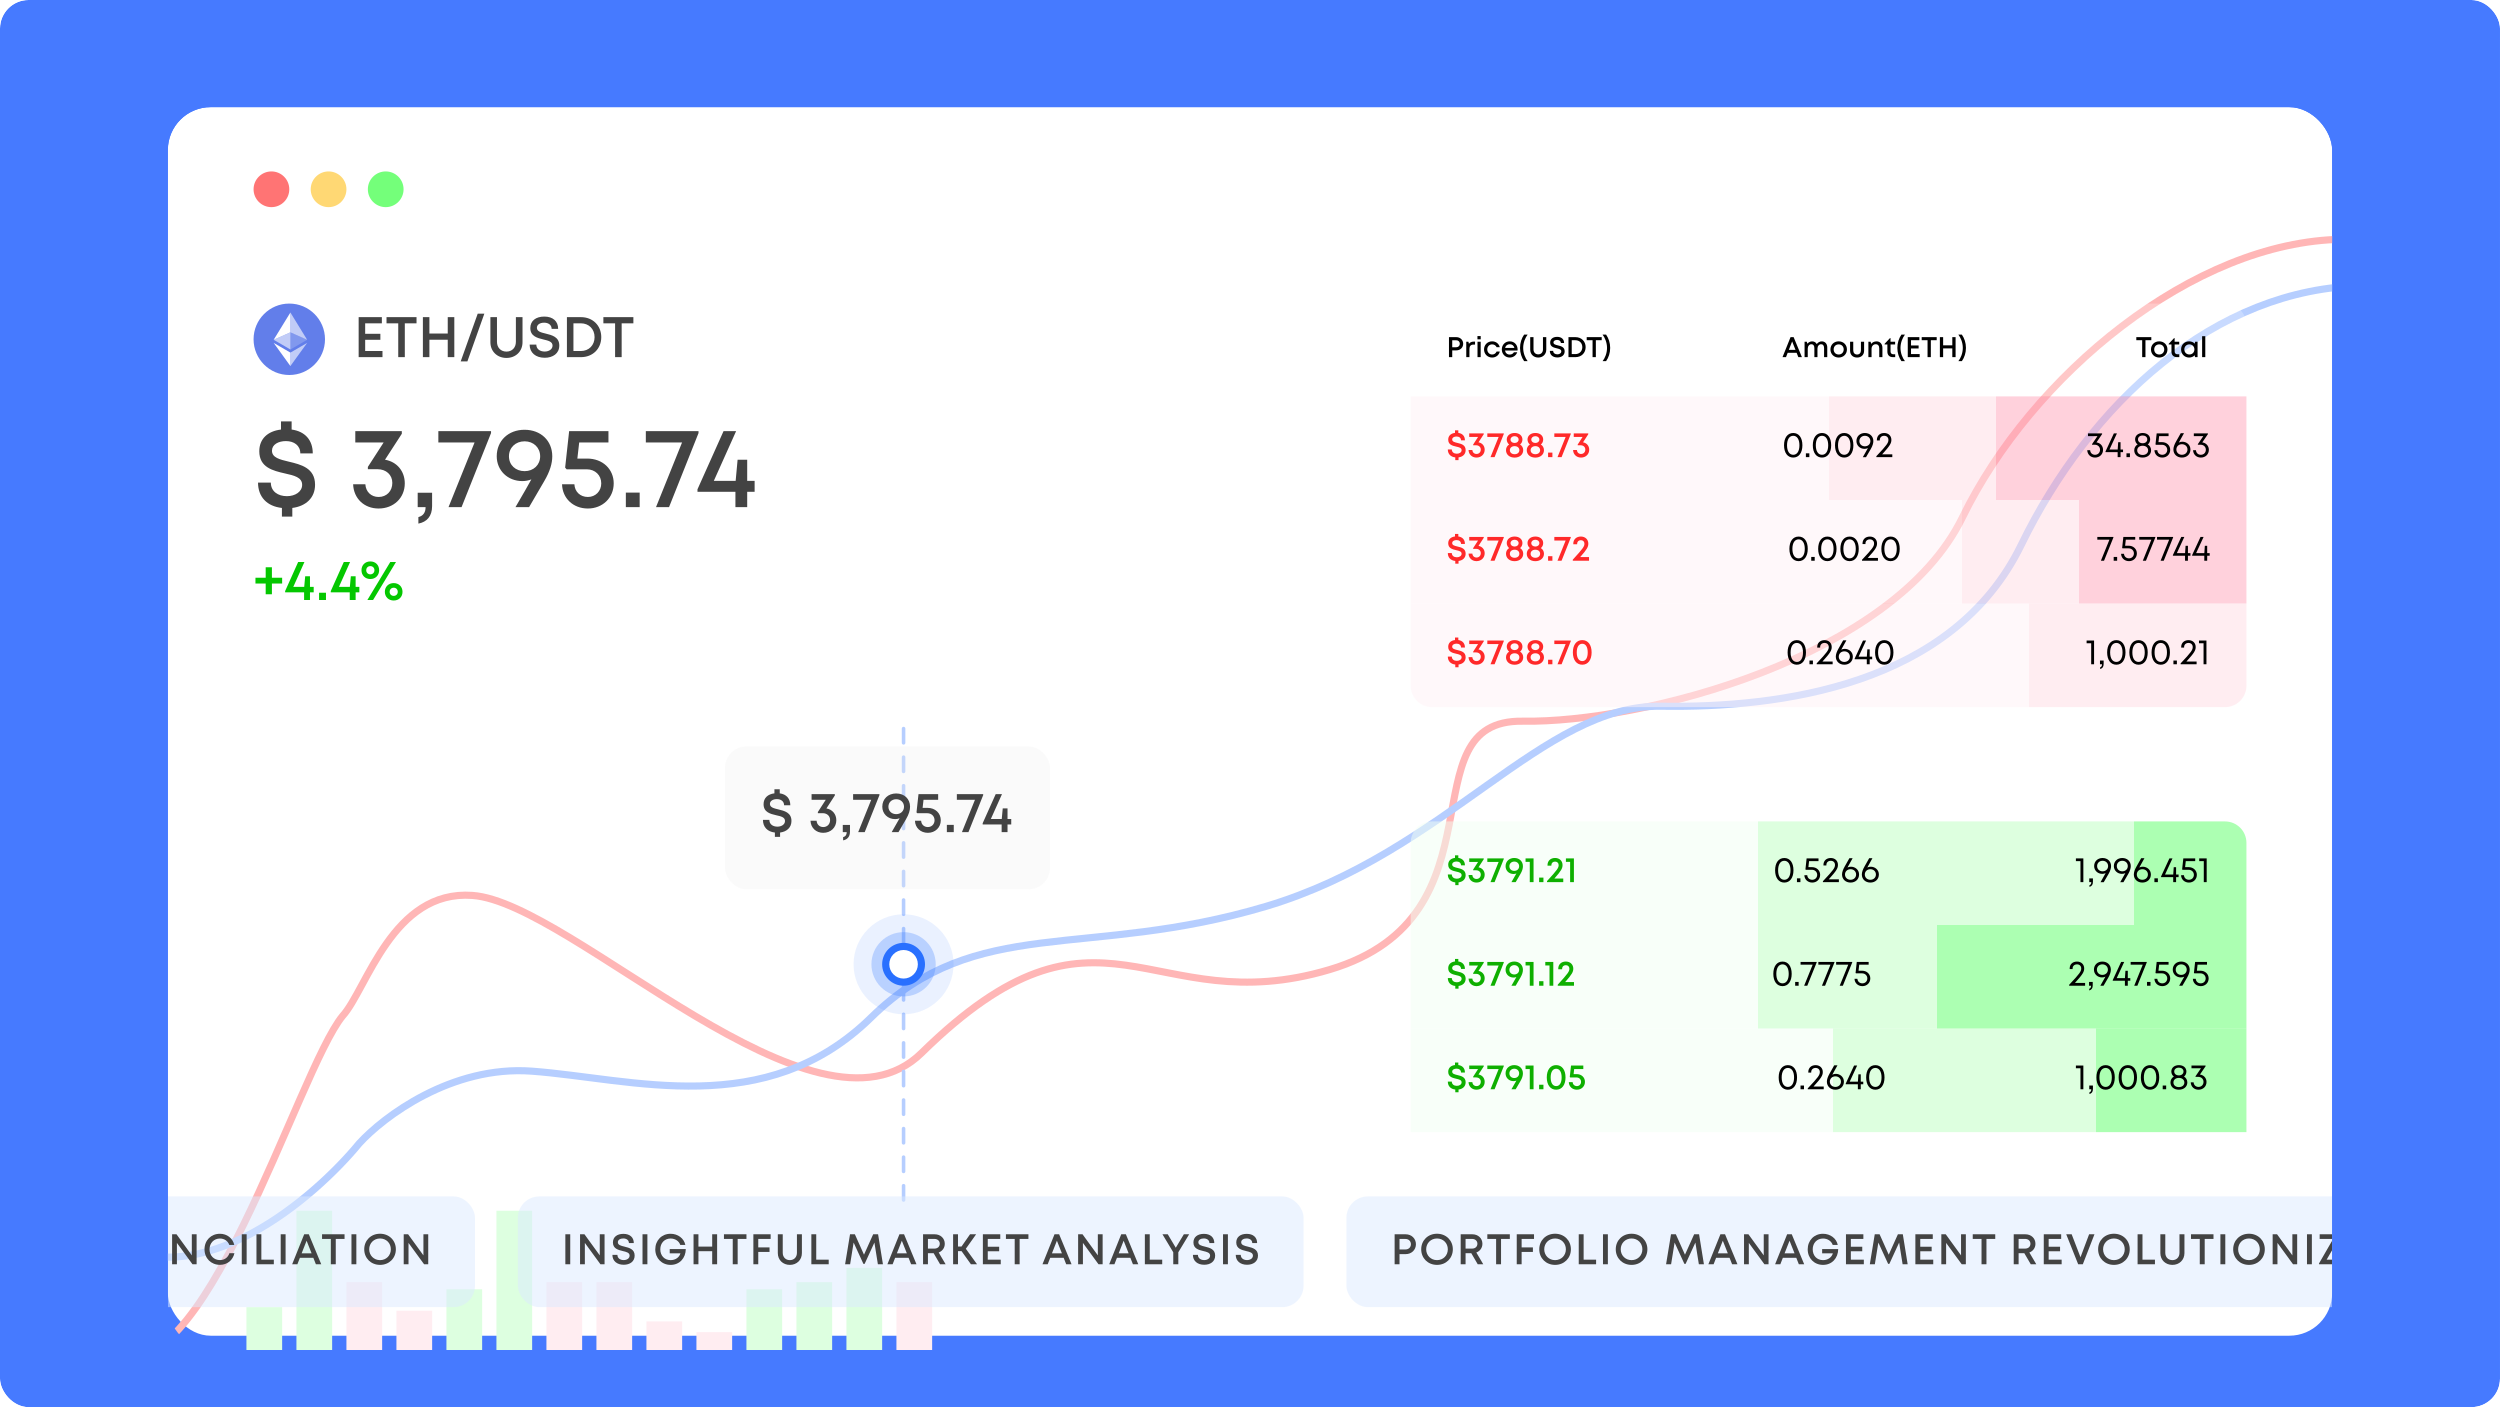 <svg width="700" height="394" viewBox="0 0 700 394" fill="none" xmlns="http://www.w3.org/2000/svg">
<g clip-path="url(#clip0_178_558)">
<g filter="url(#filter0_d_178_558)">
<rect width="700" height="394" rx="8" fill="#467AFF"/>
</g>
<g clip-path="url(#clip1_178_558)">
<g filter="url(#filter1_bd_178_558)">
<rect x="47" y="30" width="606" height="348" rx="12" fill="white"/>
</g>
<path d="M656 67C613.918 67.519 568.718 105.404 549.495 144.847C530.273 184.289 459.616 202.454 426.366 201.935C393.116 201.416 422.729 256.427 372.334 271.478C321.939 286.528 308.431 245.374 258.037 294.832C228.423 323.895 160.364 252.795 132.309 250.719C109.865 249.058 102.696 277.014 95.942 284.452C83.3 299.849 56.353 393.334 31 378.388" stroke="#FFB6B6" stroke-width="2" stroke-linecap="round"/>
<path d="M253 204L253 336" stroke="#B6CEFF" stroke-linecap="round" stroke-dasharray="4 4"/>
<path d="M662 80C619.933 80.519 585.137 113.196 565.922 152.616C546.706 192.037 498.407 198.261 465.17 197.743C431.932 197.224 404.926 238.719 354.55 253.761C304.174 268.803 273.533 255.836 243.93 284.882C214.328 313.929 176.935 301.999 148.891 299.924C126.455 298.264 107.343 312.719 100.592 320.153C87.954 335.541 56.344 362.582 31 347.643" stroke="#B6CEFF" stroke-width="2" stroke-linecap="round"/>
<circle cx="253" cy="270" r="14" fill="#2970FF" fill-opacity="0.1"/>
<circle cx="253" cy="270" r="9" fill="#2970FF" fill-opacity="0.25"/>
<circle cx="253" cy="270" r="6" fill="#2970FF"/>
<circle cx="253" cy="270" r="4" fill="white"/>
<circle cx="76" cy="53" r="5" fill="#FF7474"/>
<circle cx="92" cy="53" r="5" fill="#FFD874"/>
<circle cx="108" cy="53" r="5" fill="#74FF7A"/>
<g filter="url(#filter2_b_178_558)">
<path d="M395 91C395 87.686 397.686 85 401 85H623C626.314 85 629 87.686 629 91V111H395V91Z" fill="white" fill-opacity="0.25"/>
<path d="M407.776 94.4C408.864 94.4 409.688 95.192 409.688 96.256C409.688 97.312 408.872 98.104 407.776 98.104H406.624V100H405.712V94.4H407.776ZM407.736 97.232C408.336 97.232 408.752 96.816 408.752 96.256C408.752 95.688 408.336 95.272 407.736 95.272H406.624V97.232H407.736ZM412.626 95.656H413.01V96.496H412.538C411.802 96.496 411.442 96.92 411.442 97.704V100H410.554V95.68H411.154L411.298 96.272C411.61 95.864 412.034 95.656 412.626 95.656ZM413.686 95.016V94.096H414.598V95.016H413.686ZM413.702 100V95.68H414.59V100H413.702ZM417.795 100.112C416.507 100.112 415.531 99.128 415.531 97.84C415.531 96.552 416.507 95.576 417.795 95.576C418.867 95.576 419.699 96.232 419.939 97.224H419.059C418.835 96.728 418.355 96.424 417.795 96.424C417.019 96.424 416.435 97.04 416.435 97.84C416.435 98.64 417.027 99.264 417.795 99.264C418.363 99.264 418.819 98.96 419.051 98.432H419.947C419.715 99.44 418.859 100.112 417.795 100.112ZM424.931 97.856C424.931 97.952 424.923 98.048 424.907 98.144H421.403C421.515 98.848 422.019 99.28 422.723 99.28C423.243 99.28 423.659 99.04 423.891 98.64H424.827C424.483 99.552 423.691 100.112 422.723 100.112C421.459 100.112 420.507 99.136 420.507 97.84C420.507 96.552 421.459 95.576 422.723 95.576C424.051 95.576 424.931 96.6 424.931 97.856ZM422.723 96.384C422.059 96.384 421.571 96.784 421.427 97.424H424.035C423.875 96.768 423.387 96.384 422.723 96.384ZM426.754 101.12C426.042 100.112 425.61 98.824 425.61 97.416C425.61 95.992 426.042 94.712 426.754 93.688H427.738C427.106 94.52 426.49 95.88 426.49 97.416C426.49 98.936 427.09 100.296 427.738 101.12H426.754ZM430.709 100.112C429.421 100.112 428.461 99.2 428.461 97.912V94.4H429.381V97.856C429.381 98.68 429.933 99.224 430.709 99.224C431.485 99.224 432.029 98.68 432.029 97.856V94.4H432.957V97.912C432.957 99.2 431.997 100.112 430.709 100.112ZM436.065 100.088C434.809 100.088 433.953 99.384 433.953 98.24H434.889C434.889 98.864 435.401 99.216 436.057 99.216C436.657 99.216 437.161 98.896 437.161 98.384C437.161 97.824 436.561 97.688 435.889 97.528C435.033 97.32 434.049 97.08 434.049 95.928C434.049 94.92 434.817 94.32 436.009 94.32C437.225 94.32 437.945 94.984 437.945 96.04H437.033C437.033 95.48 436.569 95.176 435.985 95.176C435.425 95.176 434.969 95.432 434.969 95.888C434.969 96.408 435.545 96.544 436.209 96.704C437.081 96.92 438.105 97.168 438.105 98.376C438.105 99.496 437.201 100.088 436.065 100.088ZM441.141 94.4C442.789 94.4 443.981 95.576 443.981 97.2C443.981 98.824 442.789 100 441.141 100H439.173V94.4H441.141ZM441.117 99.144C442.253 99.144 443.045 98.328 443.045 97.2C443.045 96.072 442.253 95.264 441.117 95.264H440.085V99.144H441.117ZM448.477 94.4V95.264H446.837V100H445.917V95.264H444.277V94.4H448.477ZM449.704 101.12H448.728C449.368 100.296 449.968 98.936 449.968 97.416C449.968 95.88 449.352 94.52 448.72 93.688H449.704C450.416 94.712 450.848 95.992 450.848 97.416C450.848 98.824 450.416 100.112 449.704 101.12Z" fill="black"/>
<path d="M503.536 100L503.056 98.784H500.552L500.08 100H499.104L501.352 94.4H502.216L504.536 100H503.536ZM501.8 95.6L500.872 97.96H502.736L501.8 95.6ZM510.104 95.584C511.016 95.584 511.632 96.28 511.632 97.256V100H510.744V97.472C510.744 96.776 510.44 96.384 509.904 96.384C509.328 96.384 508.888 96.904 508.888 97.64V100H508.024V97.472C508.024 96.776 507.72 96.384 507.184 96.384C506.608 96.384 506.168 96.904 506.168 97.64V100H505.28V95.68H505.904L506.056 96.24C506.384 95.84 506.88 95.584 507.4 95.584C507.984 95.584 508.448 95.872 508.696 96.344C509.008 95.88 509.536 95.584 510.104 95.584ZM514.835 100.112C513.507 100.112 512.523 99.144 512.523 97.84C512.523 96.536 513.507 95.576 514.835 95.576C516.155 95.576 517.139 96.544 517.139 97.84C517.139 99.144 516.155 100.112 514.835 100.112ZM514.835 99.264C515.651 99.264 516.235 98.672 516.235 97.84C516.235 97.016 515.651 96.424 514.835 96.424C514.011 96.424 513.427 97.016 513.427 97.84C513.427 98.672 514.011 99.264 514.835 99.264ZM519.989 100.112C518.797 100.112 518.021 99.344 518.021 98.176V95.68H518.909V98.056C518.909 98.808 519.317 99.264 519.989 99.264C520.661 99.264 521.061 98.8 521.061 98.056V95.68H521.949V98.176C521.949 99.344 521.181 100.112 519.989 100.112ZM525.428 95.584C526.444 95.584 527.076 96.336 527.076 97.4V100H526.188V97.584C526.188 96.8 525.844 96.384 525.196 96.384C524.516 96.384 524.036 96.928 524.036 97.688V100H523.148V95.68H523.764L523.94 96.288C524.26 95.848 524.796 95.584 525.428 95.584ZM530.161 99.2H530.657V100H529.993C529.049 100 528.465 99.416 528.465 98.464V96.448H527.689V96.272L529.193 94.672H529.345V95.68H530.633V96.448H529.353V98.392C529.353 98.912 529.641 99.2 530.161 99.2ZM532.403 101.12C531.691 100.112 531.259 98.824 531.259 97.416C531.259 95.992 531.691 94.712 532.403 93.688H533.387C532.755 94.52 532.139 95.88 532.139 97.416C532.139 98.936 532.739 100.296 533.387 101.12H532.403ZM535.085 99.136H537.509V100H534.173V94.4H537.421V95.264H535.085V96.728H537.213V97.568H535.085V99.136ZM542.274 94.4V95.264H540.634V100H539.714V95.264H538.074V94.4H542.274ZM546.645 94.4H547.565V100H546.645V97.56H544.077V100H543.165V94.4H544.077V96.696H546.645V94.4ZM549.321 101.12H548.345C548.985 100.296 549.585 98.936 549.585 97.416C549.585 95.88 548.969 94.52 548.337 93.688H549.321C550.033 94.712 550.465 95.992 550.465 97.416C550.465 98.824 550.033 100.112 549.321 101.12Z" fill="black"/>
<path d="M602.368 94.4V95.264H600.728V100H599.808V95.264H598.168V94.4H602.368ZM604.585 100.112C603.257 100.112 602.273 99.144 602.273 97.84C602.273 96.536 603.257 95.576 604.585 95.576C605.905 95.576 606.889 96.544 606.889 97.84C606.889 99.144 605.905 100.112 604.585 100.112ZM604.585 99.264C605.401 99.264 605.985 98.672 605.985 97.84C605.985 97.016 605.401 96.424 604.585 96.424C603.761 96.424 603.177 97.016 603.177 97.84C603.177 98.672 603.761 99.264 604.585 99.264ZM609.708 99.2H610.204V100H609.54C608.596 100 608.012 99.416 608.012 98.464V96.448H607.236V96.272L608.74 94.672H608.892V95.68H610.18V96.448H608.9V98.392C608.9 98.912 609.188 99.2 609.708 99.2ZM614.639 95.68H615.319V100H614.607L614.519 99.48C614.127 99.872 613.583 100.112 612.951 100.112C611.663 100.112 610.703 99.136 610.703 97.84C610.703 96.544 611.663 95.576 612.951 95.576C613.591 95.576 614.143 95.816 614.535 96.224L614.639 95.68ZM613.023 99.256C613.839 99.256 614.431 98.656 614.431 97.84C614.431 97.024 613.839 96.424 613.023 96.424C612.207 96.424 611.607 97.032 611.607 97.84C611.607 98.648 612.207 99.256 613.023 99.256ZM616.593 100V94.136H617.481V100H616.593Z" fill="black"/>
</g>
<g filter="url(#filter3_b_178_558)">
<path d="M395 111H629V140H395V111Z" fill="url(#paint0_linear_178_558)" fill-opacity="0.5"/>
<path d="M410.38 126.04C410.38 127.19 409.57 127.92 408.39 128.07V128.83H407.48V128.07C406.17 127.93 405.39 127.1 405.39 125.85H406.51C406.51 126.62 407.13 127.04 407.92 127.04C408.64 127.04 409.25 126.65 409.25 126.05C409.25 125.39 408.55 125.23 407.74 125.05C406.7 124.81 405.5 124.53 405.5 123.11C405.5 122.03 406.23 121.35 407.4 121.21V120.5H408.33V121.21C409.51 121.37 410.18 122.14 410.18 123.3H409.09C409.09 122.6 408.54 122.22 407.83 122.22C407.17 122.22 406.61 122.52 406.61 123.06C406.61 123.67 407.29 123.83 408.08 124.02C409.14 124.27 410.38 124.57 410.38 126.04ZM413.981 123.85C415.021 124.03 415.711 124.85 415.711 125.92C415.711 127.2 414.731 128.12 413.421 128.12C412.161 128.12 411.241 127.25 411.191 126H412.261C412.301 126.66 412.771 127.11 413.421 127.11C414.121 127.11 414.621 126.6 414.621 125.88C414.621 125.17 414.081 124.68 413.321 124.68H412.481V124.48L413.861 122.34H411.381V121.35H415.451V121.58L413.981 123.85ZM416.451 121.35H421.061V121.52L418.481 128H417.341L419.621 122.34H416.451V121.35ZM425.621 124.46C426.171 124.79 426.501 125.37 426.501 126.04C426.501 127.26 425.511 128.13 424.091 128.13C422.651 128.13 421.681 127.28 421.681 126.04C421.681 125.38 422.001 124.8 422.561 124.46C422.141 124.13 421.891 123.62 421.891 123.06C421.891 121.99 422.791 121.23 424.091 121.23C425.391 121.23 426.281 121.98 426.281 123.06C426.281 123.63 426.031 124.15 425.621 124.46ZM424.091 122.13C423.421 122.13 422.951 122.53 422.951 123.08C422.951 123.64 423.421 124.03 424.091 124.03C424.751 124.03 425.211 123.64 425.211 123.08C425.211 122.53 424.751 122.13 424.091 122.13ZM424.091 127.18C424.881 127.18 425.421 126.72 425.421 126.05C425.421 125.38 424.881 124.92 424.091 124.92C423.301 124.92 422.761 125.38 422.761 126.05C422.761 126.72 423.301 127.18 424.091 127.18ZM431.432 124.46C431.982 124.79 432.312 125.37 432.312 126.04C432.312 127.26 431.322 128.13 429.902 128.13C428.462 128.13 427.492 127.28 427.492 126.04C427.492 125.38 427.812 124.8 428.372 124.46C427.952 124.13 427.702 123.62 427.702 123.06C427.702 121.99 428.602 121.23 429.902 121.23C431.202 121.23 432.092 121.98 432.092 123.06C432.092 123.63 431.842 124.15 431.432 124.46ZM429.902 122.13C429.232 122.13 428.762 122.53 428.762 123.08C428.762 123.64 429.232 124.03 429.902 124.03C430.562 124.03 431.022 123.64 431.022 123.08C431.022 122.53 430.562 122.13 429.902 122.13ZM429.902 127.18C430.692 127.18 431.232 126.72 431.232 126.05C431.232 125.38 430.692 124.92 429.902 124.92C429.112 124.92 428.572 125.38 428.572 126.05C428.572 126.72 429.112 127.18 429.902 127.18ZM433.463 128V126.73H434.673V128H433.463ZM435.211 121.35H439.821V121.52L437.241 128H436.101L438.381 122.34H435.211V121.35ZM443.249 123.85C444.289 124.03 444.979 124.85 444.979 125.92C444.979 127.2 443.999 128.12 442.689 128.12C441.429 128.12 440.509 127.25 440.459 126H441.529C441.569 126.66 442.039 127.11 442.689 127.11C443.389 127.11 443.889 126.6 443.889 125.88C443.889 125.17 443.349 124.68 442.589 124.68H441.749V124.48L443.129 122.34H440.649V121.35H444.719V121.58L443.249 123.85Z" fill="#FF2929"/>
<path d="M502.11 128.12C500.53 128.12 499.53 126.79 499.53 124.68C499.53 122.55 500.52 121.24 502.11 121.24C503.69 121.24 504.67 122.55 504.67 124.68C504.67 126.79 503.68 128.12 502.11 128.12ZM502.11 127.34C503.18 127.34 503.84 126.34 503.84 124.68C503.84 123.02 503.18 122.02 502.11 122.02C501.03 122.02 500.37 123.02 500.37 124.68C500.37 126.34 501.02 127.34 502.11 127.34ZM505.647 128V126.94H506.617V128H505.647ZM510.167 128.12C508.587 128.12 507.587 126.79 507.587 124.68C507.587 122.55 508.577 121.24 510.167 121.24C511.747 121.24 512.727 122.55 512.727 124.68C512.727 126.79 511.737 128.12 510.167 128.12ZM510.167 127.34C511.237 127.34 511.897 126.34 511.897 124.68C511.897 123.02 511.237 122.02 510.167 122.02C509.087 122.02 508.427 123.02 508.427 124.68C508.427 126.34 509.077 127.34 510.167 127.34ZM516.387 128.12C514.807 128.12 513.807 126.79 513.807 124.68C513.807 122.55 514.797 121.24 516.387 121.24C517.967 121.24 518.947 122.55 518.947 124.68C518.947 126.79 517.957 128.12 516.387 128.12ZM516.387 127.34C517.457 127.34 518.117 126.34 518.117 124.68C518.117 123.02 517.457 122.02 516.387 122.02C515.307 122.02 514.647 123.02 514.647 124.68C514.647 126.34 515.297 127.34 516.387 127.34ZM522.158 121.24C523.548 121.24 524.538 122.18 524.538 123.5C524.538 124.14 524.298 124.89 523.828 125.71L522.488 128.01H521.588C522.488 126.43 522.788 125.91 523.018 125.47C522.718 125.61 522.398 125.68 522.058 125.68C520.788 125.68 519.798 124.73 519.798 123.5C519.798 122.18 520.788 121.24 522.158 121.24ZM522.168 124.97C523.058 124.97 523.708 124.35 523.708 123.5C523.708 122.65 523.058 122.02 522.168 122.02C521.278 122.02 520.628 122.64 520.628 123.5C520.628 124.36 521.278 124.97 522.168 124.97ZM526.996 127.22H529.846V128H525.376V127.74C528.406 124.55 528.756 123.98 528.756 123.16C528.756 122.48 528.286 122.02 527.576 122.02C526.846 122.02 526.346 122.49 526.346 123.17V123.33H525.526V123.17C525.526 122 526.366 121.24 527.576 121.24C528.766 121.24 529.586 122.03 529.586 123.16C529.586 124.08 529.246 124.76 526.996 127.22Z" fill="black"/>
<path d="M587.01 123.87C588.1 124.02 588.85 124.86 588.85 125.95C588.85 127.22 587.88 128.12 586.61 128.12C585.38 128.12 584.49 127.27 584.43 126.06H585.24C585.29 126.83 585.84 127.34 586.61 127.34C587.42 127.34 588.01 126.74 588.01 125.93C588.01 125.11 587.38 124.52 586.51 124.52H585.77V124.36L587.3 122.11H584.64V121.35H588.59V121.55L587.01 123.87ZM594.452 125.87V126.6H593.752V128H592.942V126.6H589.542V126.41L591.882 121.35H592.742L590.652 125.87H592.952L593.092 123.82H593.752V125.87H594.452ZM595.412 128V126.94H596.382V128H595.412ZM601.376 124.44C601.936 124.75 602.306 125.37 602.306 126.08C602.306 127.27 601.336 128.12 599.946 128.12C598.536 128.12 597.586 127.3 597.586 126.08C597.586 125.39 597.956 124.77 598.536 124.44C598.106 124.14 597.826 123.6 597.826 123.02C597.826 121.97 598.686 121.24 599.946 121.24C601.196 121.24 602.046 121.96 602.046 123.02C602.046 123.61 601.776 124.16 601.376 124.44ZM599.946 121.94C599.166 121.94 598.636 122.38 598.636 123.02C598.636 123.67 599.166 124.11 599.946 124.11C600.706 124.11 601.236 123.67 601.236 123.02C601.236 122.38 600.706 121.94 599.946 121.94ZM599.946 127.39C600.856 127.39 601.476 126.86 601.476 126.11C601.476 125.33 600.846 124.81 599.946 124.81C599.046 124.81 598.416 125.33 598.416 126.11C598.416 126.86 599.036 127.39 599.946 127.39ZM605.368 123.8C606.698 123.8 607.658 124.74 607.658 125.95C607.658 127.21 606.698 128.12 605.448 128.12C604.198 128.12 603.278 127.25 603.238 126.06H604.048C604.098 126.82 604.668 127.34 605.448 127.34C606.238 127.34 606.828 126.75 606.828 125.95C606.828 125.15 606.198 124.54 605.348 124.54H603.648L603.538 124.41L603.868 121.35H607.198V122.11H604.558L604.368 123.8H605.368ZM611.052 123.68C612.242 123.68 613.322 124.54 613.322 125.86C613.322 127.18 612.322 128.12 610.942 128.12C609.552 128.12 608.552 127.18 608.552 125.86C608.552 125.22 608.812 124.48 609.282 123.65L610.612 121.29H611.522C610.592 122.94 610.302 123.47 610.082 123.9C610.392 123.75 610.722 123.68 611.052 123.68ZM610.932 127.34C611.832 127.34 612.492 126.72 612.492 125.86C612.492 124.99 611.832 124.38 610.932 124.38C610.042 124.38 609.382 125 609.382 125.86C609.382 126.71 610.042 127.34 610.932 127.34ZM616.639 123.87C617.729 124.02 618.479 124.86 618.479 125.95C618.479 127.22 617.509 128.12 616.239 128.12C615.009 128.12 614.119 127.27 614.059 126.06H614.869C614.919 126.83 615.469 127.34 616.239 127.34C617.049 127.34 617.639 126.74 617.639 125.93C617.639 125.11 617.009 124.52 616.139 124.52H615.399V124.36L616.929 122.11H614.269V121.35H618.219V121.55L616.639 123.87Z" fill="black"/>
</g>
<g filter="url(#filter4_b_178_558)">
<rect width="234" height="29" transform="translate(395 140)" fill="url(#paint1_linear_178_558)" fill-opacity="0.5"/>
<path d="M410.38 155.04C410.38 156.19 409.57 156.92 408.39 157.07V157.83H407.48V157.07C406.17 156.93 405.39 156.1 405.39 154.85H406.51C406.51 155.62 407.13 156.04 407.92 156.04C408.64 156.04 409.25 155.65 409.25 155.05C409.25 154.39 408.55 154.23 407.74 154.05C406.7 153.81 405.5 153.53 405.5 152.11C405.5 151.03 406.23 150.35 407.4 150.21V149.5H408.33V150.21C409.51 150.37 410.18 151.14 410.18 152.3H409.09C409.09 151.6 408.54 151.22 407.83 151.22C407.17 151.22 406.61 151.52 406.61 152.06C406.61 152.67 407.29 152.83 408.08 153.02C409.14 153.27 410.38 153.57 410.38 155.04ZM413.981 152.85C415.021 153.03 415.711 153.85 415.711 154.92C415.711 156.2 414.731 157.12 413.421 157.12C412.161 157.12 411.241 156.25 411.191 155H412.261C412.301 155.66 412.771 156.11 413.421 156.11C414.121 156.11 414.621 155.6 414.621 154.88C414.621 154.17 414.081 153.68 413.321 153.68H412.481V153.48L413.861 151.34H411.381V150.35H415.451V150.58L413.981 152.85ZM416.451 150.35H421.061V150.52L418.481 157H417.341L419.621 151.34H416.451V150.35ZM425.621 153.46C426.171 153.79 426.501 154.37 426.501 155.04C426.501 156.26 425.511 157.13 424.091 157.13C422.651 157.13 421.681 156.28 421.681 155.04C421.681 154.38 422.001 153.8 422.561 153.46C422.141 153.13 421.891 152.62 421.891 152.06C421.891 150.99 422.791 150.23 424.091 150.23C425.391 150.23 426.281 150.98 426.281 152.06C426.281 152.63 426.031 153.15 425.621 153.46ZM424.091 151.13C423.421 151.13 422.951 151.53 422.951 152.08C422.951 152.64 423.421 153.03 424.091 153.03C424.751 153.03 425.211 152.64 425.211 152.08C425.211 151.53 424.751 151.13 424.091 151.13ZM424.091 156.18C424.881 156.18 425.421 155.72 425.421 155.05C425.421 154.38 424.881 153.92 424.091 153.92C423.301 153.92 422.761 154.38 422.761 155.05C422.761 155.72 423.301 156.18 424.091 156.18ZM431.432 153.46C431.982 153.79 432.312 154.37 432.312 155.04C432.312 156.26 431.322 157.13 429.902 157.13C428.462 157.13 427.492 156.28 427.492 155.04C427.492 154.38 427.812 153.8 428.372 153.46C427.952 153.13 427.702 152.62 427.702 152.06C427.702 150.99 428.602 150.23 429.902 150.23C431.202 150.23 432.092 150.98 432.092 152.06C432.092 152.63 431.842 153.15 431.432 153.46ZM429.902 151.13C429.232 151.13 428.762 151.53 428.762 152.08C428.762 152.64 429.232 153.03 429.902 153.03C430.562 153.03 431.022 152.64 431.022 152.08C431.022 151.53 430.562 151.13 429.902 151.13ZM429.902 156.18C430.692 156.18 431.232 155.72 431.232 155.05C431.232 154.38 430.692 153.92 429.902 153.92C429.112 153.92 428.572 154.38 428.572 155.05C428.572 155.72 429.112 156.18 429.902 156.18ZM433.463 157V155.73H434.673V157H433.463ZM435.211 150.35H439.821V150.52L437.241 157H436.101L438.381 151.34H435.211V150.35ZM442.449 155.98H444.929V157H440.379V156.71C443.289 153.54 443.639 152.99 443.639 152.23C443.639 151.64 443.239 151.25 442.639 151.25C442.019 151.25 441.599 151.65 441.599 152.24V152.39H440.519V152.23C440.519 151.04 441.369 150.23 442.639 150.23C443.869 150.23 444.729 151.05 444.729 152.22C444.729 153.1 444.389 153.81 442.449 155.98Z" fill="#FF2929"/>
<path d="M503.61 157.12C502.03 157.12 501.03 155.79 501.03 153.68C501.03 151.55 502.02 150.24 503.61 150.24C505.19 150.24 506.17 151.55 506.17 153.68C506.17 155.79 505.18 157.12 503.61 157.12ZM503.61 156.34C504.68 156.34 505.34 155.34 505.34 153.68C505.34 152.02 504.68 151.02 503.61 151.02C502.53 151.02 501.87 152.02 501.87 153.68C501.87 155.34 502.52 156.34 503.61 156.34ZM507.147 157V155.94H508.117V157H507.147ZM511.667 157.12C510.087 157.12 509.087 155.79 509.087 153.68C509.087 151.55 510.077 150.24 511.667 150.24C513.247 150.24 514.227 151.55 514.227 153.68C514.227 155.79 513.237 157.12 511.667 157.12ZM511.667 156.34C512.737 156.34 513.397 155.34 513.397 153.68C513.397 152.02 512.737 151.02 511.667 151.02C510.587 151.02 509.927 152.02 509.927 153.68C509.927 155.34 510.577 156.34 511.667 156.34ZM517.887 157.12C516.307 157.12 515.307 155.79 515.307 153.68C515.307 151.55 516.297 150.24 517.887 150.24C519.467 150.24 520.447 151.55 520.447 153.68C520.447 155.79 519.457 157.12 517.887 157.12ZM517.887 156.34C518.957 156.34 519.617 155.34 519.617 153.68C519.617 152.02 518.957 151.02 517.887 151.02C516.807 151.02 516.147 152.02 516.147 153.68C516.147 155.34 516.797 156.34 517.887 156.34ZM522.978 156.22H525.828V157H521.358V156.74C524.388 153.55 524.738 152.98 524.738 152.16C524.738 151.48 524.268 151.02 523.558 151.02C522.828 151.02 522.328 151.49 522.328 152.17V152.33H521.508V152.17C521.508 151 522.348 150.24 523.558 150.24C524.748 150.24 525.568 151.03 525.568 152.16C525.568 153.08 525.228 153.76 522.978 156.22ZM529.362 157.12C527.782 157.12 526.782 155.79 526.782 153.68C526.782 151.55 527.772 150.24 529.362 150.24C530.942 150.24 531.922 151.55 531.922 153.68C531.922 155.79 530.932 157.12 529.362 157.12ZM529.362 156.34C530.432 156.34 531.092 155.34 531.092 153.68C531.092 152.02 530.432 151.02 529.362 151.02C528.282 151.02 527.622 152.02 527.622 153.68C527.622 155.34 528.272 156.34 529.362 156.34Z" fill="black"/>
<path d="M587.25 150.35H591.75V150.5L589.13 157H588.25L590.64 151.11H587.25V150.35ZM591.83 157V155.94H592.8V157H591.83ZM596.034 152.8C597.364 152.8 598.324 153.74 598.324 154.95C598.324 156.21 597.364 157.12 596.114 157.12C594.864 157.12 593.944 156.25 593.904 155.06H594.714C594.764 155.82 595.334 156.34 596.114 156.34C596.904 156.34 597.494 155.75 597.494 154.95C597.494 154.15 596.864 153.54 596.014 153.54H594.314L594.204 153.41L594.534 150.35H597.864V151.11H595.224L595.034 152.8H596.034ZM598.988 150.35H603.488V150.5L600.868 157H599.988L602.378 151.11H598.988V150.35ZM603.969 150.35H608.469V150.5L605.849 157H604.969L607.359 151.11H603.969V150.35ZM613.321 154.87V155.6H612.621V157H611.811V155.6H608.411V155.41L610.751 150.35H611.611L609.521 154.87H611.821L611.961 152.82H612.621V154.87H613.321ZM618.712 154.87V155.6H618.012V157H617.202V155.6H613.802V155.41L616.142 150.35H617.002L614.912 154.87H617.212L617.352 152.82H618.012V154.87H618.712Z" fill="black"/>
</g>
<g filter="url(#filter5_b_178_558)">
<path d="M395 169H629V192C629 195.314 626.314 198 623 198H401C397.686 198 395 195.314 395 192V169Z" fill="url(#paint2_linear_178_558)" fill-opacity="0.5"/>
<path d="M410.38 184.04C410.38 185.19 409.57 185.92 408.39 186.07V186.83H407.48V186.07C406.17 185.93 405.39 185.1 405.39 183.85H406.51C406.51 184.62 407.13 185.04 407.92 185.04C408.64 185.04 409.25 184.65 409.25 184.05C409.25 183.39 408.55 183.23 407.74 183.05C406.7 182.81 405.5 182.53 405.5 181.11C405.5 180.03 406.23 179.35 407.4 179.21V178.5H408.33V179.21C409.51 179.37 410.18 180.14 410.18 181.3H409.09C409.09 180.6 408.54 180.22 407.83 180.22C407.17 180.22 406.61 180.52 406.61 181.06C406.61 181.67 407.29 181.83 408.08 182.02C409.14 182.27 410.38 182.57 410.38 184.04ZM413.981 181.85C415.021 182.03 415.711 182.85 415.711 183.92C415.711 185.2 414.731 186.12 413.421 186.12C412.161 186.12 411.241 185.25 411.191 184H412.261C412.301 184.66 412.771 185.11 413.421 185.11C414.121 185.11 414.621 184.6 414.621 183.88C414.621 183.17 414.081 182.68 413.321 182.68H412.481V182.48L413.861 180.34H411.381V179.35H415.451V179.58L413.981 181.85ZM416.451 179.35H421.061V179.52L418.481 186H417.341L419.621 180.34H416.451V179.35ZM425.621 182.46C426.171 182.79 426.501 183.37 426.501 184.04C426.501 185.26 425.511 186.13 424.091 186.13C422.651 186.13 421.681 185.28 421.681 184.04C421.681 183.38 422.001 182.8 422.561 182.46C422.141 182.13 421.891 181.62 421.891 181.06C421.891 179.99 422.791 179.23 424.091 179.23C425.391 179.23 426.281 179.98 426.281 181.06C426.281 181.63 426.031 182.15 425.621 182.46ZM424.091 180.13C423.421 180.13 422.951 180.53 422.951 181.08C422.951 181.64 423.421 182.03 424.091 182.03C424.751 182.03 425.211 181.64 425.211 181.08C425.211 180.53 424.751 180.13 424.091 180.13ZM424.091 185.18C424.881 185.18 425.421 184.72 425.421 184.05C425.421 183.38 424.881 182.92 424.091 182.92C423.301 182.92 422.761 183.38 422.761 184.05C422.761 184.72 423.301 185.18 424.091 185.18ZM431.432 182.46C431.982 182.79 432.312 183.37 432.312 184.04C432.312 185.26 431.322 186.13 429.902 186.13C428.462 186.13 427.492 185.28 427.492 184.04C427.492 183.38 427.812 182.8 428.372 182.46C427.952 182.13 427.702 181.62 427.702 181.06C427.702 179.99 428.602 179.23 429.902 179.23C431.202 179.23 432.092 179.98 432.092 181.06C432.092 181.63 431.842 182.15 431.432 182.46ZM429.902 180.13C429.232 180.13 428.762 180.53 428.762 181.08C428.762 181.64 429.232 182.03 429.902 182.03C430.562 182.03 431.022 181.64 431.022 181.08C431.022 180.53 430.562 180.13 429.902 180.13ZM429.902 185.18C430.692 185.18 431.232 184.72 431.232 184.05C431.232 183.38 430.692 182.92 429.902 182.92C429.112 182.92 428.572 183.38 428.572 184.05C428.572 184.72 429.112 185.18 429.902 185.18ZM433.463 186V184.73H434.673V186H433.463ZM435.211 179.35H439.821V179.52L437.241 186H436.101L438.381 180.34H435.211V179.35ZM443.032 186.12C441.422 186.12 440.402 184.79 440.402 182.67C440.402 180.55 441.412 179.23 443.032 179.23C444.652 179.23 445.652 180.55 445.652 182.67C445.652 184.79 444.642 186.12 443.032 186.12ZM443.032 185.11C443.992 185.11 444.562 184.22 444.562 182.68C444.562 181.14 443.992 180.25 443.032 180.25C442.072 180.25 441.492 181.14 441.492 182.67C441.492 184.21 442.062 185.11 443.032 185.11Z" fill="#FF2929"/>
<path d="M503.11 186.12C501.53 186.12 500.53 184.79 500.53 182.68C500.53 180.55 501.52 179.24 503.11 179.24C504.69 179.24 505.67 180.55 505.67 182.68C505.67 184.79 504.68 186.12 503.11 186.12ZM503.11 185.34C504.18 185.34 504.84 184.34 504.84 182.68C504.84 181.02 504.18 180.02 503.11 180.02C502.03 180.02 501.37 181.02 501.37 182.68C501.37 184.34 502.02 185.34 503.11 185.34ZM506.647 186V184.94H507.617V186H506.647ZM510.291 185.22H513.141V186H508.671V185.74C511.701 182.55 512.051 181.98 512.051 181.16C512.051 180.48 511.581 180.02 510.871 180.02C510.141 180.02 509.641 180.49 509.641 181.17V181.33H508.821V181.17C508.821 180 509.661 179.24 510.871 179.24C512.061 179.24 512.881 180.03 512.881 181.16C512.881 182.08 512.541 182.76 510.291 185.22ZM516.525 181.68C517.715 181.68 518.795 182.54 518.795 183.86C518.795 185.18 517.795 186.12 516.415 186.12C515.025 186.12 514.025 185.18 514.025 183.86C514.025 183.22 514.285 182.48 514.755 181.65L516.085 179.29H516.995C516.065 180.94 515.775 181.47 515.555 181.9C515.865 181.75 516.195 181.68 516.525 181.68ZM516.405 185.34C517.305 185.34 517.965 184.72 517.965 183.86C517.965 182.99 517.305 182.38 516.405 182.38C515.515 182.38 514.855 183 514.855 183.86C514.855 184.71 515.515 185.34 516.405 185.34ZM524.212 183.87V184.6H523.512V186H522.702V184.6H519.302V184.41L521.642 179.35H522.502L520.412 183.87H522.712L522.852 181.82H523.512V183.87H524.212ZM527.602 186.12C526.022 186.12 525.022 184.79 525.022 182.68C525.022 180.55 526.012 179.24 527.602 179.24C529.182 179.24 530.162 180.55 530.162 182.68C530.162 184.79 529.172 186.12 527.602 186.12ZM527.602 185.34C528.672 185.34 529.332 184.34 529.332 182.68C529.332 181.02 528.672 180.02 527.602 180.02C526.522 180.02 525.862 181.02 525.862 182.68C525.862 184.34 526.512 185.34 527.602 185.34Z" fill="black"/>
<path d="M584.25 179.35H586.34V186H585.53V180.11H584.25V179.35ZM588.041 187.33V186.86C588.421 186.73 588.561 186.44 588.561 186H587.991V184.95H589.021V185.93C589.021 186.73 588.661 187.16 588.041 187.33ZM592.579 186.12C590.999 186.12 589.999 184.79 589.999 182.68C589.999 180.55 590.989 179.24 592.579 179.24C594.159 179.24 595.139 180.55 595.139 182.68C595.139 184.79 594.149 186.12 592.579 186.12ZM592.579 185.34C593.649 185.34 594.309 184.34 594.309 182.68C594.309 181.02 593.649 180.02 592.579 180.02C591.499 180.02 590.839 181.02 590.839 182.68C590.839 184.34 591.489 185.34 592.579 185.34ZM598.799 186.12C597.219 186.12 596.219 184.79 596.219 182.68C596.219 180.55 597.209 179.24 598.799 179.24C600.379 179.24 601.359 180.55 601.359 182.68C601.359 184.79 600.369 186.12 598.799 186.12ZM598.799 185.34C599.869 185.34 600.529 184.34 600.529 182.68C600.529 181.02 599.869 180.02 598.799 180.02C597.719 180.02 597.059 181.02 597.059 182.68C597.059 184.34 597.709 185.34 598.799 185.34ZM605.02 186.12C603.44 186.12 602.44 184.79 602.44 182.68C602.44 180.55 603.43 179.24 605.02 179.24C606.6 179.24 607.58 180.55 607.58 182.68C607.58 184.79 606.59 186.12 605.02 186.12ZM605.02 185.34C606.09 185.34 606.75 184.34 606.75 182.68C606.75 181.02 606.09 180.02 605.02 180.02C603.94 180.02 603.28 181.02 603.28 182.68C603.28 184.34 603.93 185.34 605.02 185.34ZM608.557 186V184.94H609.527V186H608.557ZM612.201 185.22H615.051V186H610.581V185.74C613.611 182.55 613.961 181.98 613.961 181.16C613.961 180.48 613.491 180.02 612.781 180.02C612.051 180.02 611.551 180.49 611.551 181.17V181.33H610.731V181.17C610.731 180 611.571 179.24 612.781 179.24C613.971 179.24 614.791 180.03 614.791 181.16C614.791 182.08 614.451 182.76 612.201 185.22ZM615.715 179.35H617.805V186H616.995V180.11H615.715V179.35Z" fill="black"/>
</g>
<g filter="url(#filter6_b_178_558)">
<path d="M395 236C395 232.686 397.686 230 401 230H623C626.314 230 629 232.686 629 236V259H395V236Z" fill="url(#paint3_linear_178_558)" fill-opacity="0.5"/>
<path d="M410.38 245.04C410.38 246.19 409.57 246.92 408.39 247.07V247.83H407.48V247.07C406.17 246.93 405.39 246.1 405.39 244.85H406.51C406.51 245.62 407.13 246.04 407.92 246.04C408.64 246.04 409.25 245.65 409.25 245.05C409.25 244.39 408.55 244.23 407.74 244.05C406.7 243.81 405.5 243.53 405.5 242.11C405.5 241.03 406.23 240.35 407.4 240.21V239.5H408.33V240.21C409.51 240.37 410.18 241.14 410.18 242.3H409.09C409.09 241.6 408.54 241.22 407.83 241.22C407.17 241.22 406.61 241.52 406.61 242.06C406.61 242.67 407.29 242.83 408.08 243.02C409.14 243.27 410.38 243.57 410.38 245.04ZM413.981 242.85C415.021 243.03 415.711 243.85 415.711 244.92C415.711 246.2 414.731 247.12 413.421 247.12C412.161 247.12 411.241 246.25 411.191 245H412.261C412.301 245.66 412.771 246.11 413.421 246.11C414.121 246.11 414.621 245.6 414.621 244.88C414.621 244.17 414.081 243.68 413.321 243.68H412.481V243.48L413.861 241.34H411.381V240.35H415.451V240.58L413.981 242.85ZM416.451 240.35H421.061V240.52L418.481 247H417.341L419.621 241.34H416.451V240.35ZM423.989 240.23C425.419 240.23 426.419 241.19 426.419 242.55C426.419 243.17 426.219 243.87 425.719 244.72L424.389 247H423.199C423.999 245.63 424.299 245.1 424.589 244.57C424.339 244.67 424.069 244.72 423.799 244.72C422.519 244.72 421.559 243.79 421.559 242.55C421.559 241.19 422.579 240.23 423.989 240.23ZM423.999 243.85C424.779 243.85 425.359 243.31 425.359 242.55C425.359 241.79 424.779 241.24 423.999 241.24C423.209 241.24 422.629 241.79 422.629 242.55C422.629 243.32 423.209 243.85 423.999 243.85ZM427.155 240.35H429.395V247H428.335V241.33H427.155V240.35ZM430.953 247V245.73H432.163V247H430.953ZM435.232 245.98H437.712V247H433.162V246.71C436.072 243.54 436.422 242.99 436.422 242.23C436.422 241.64 436.022 241.25 435.422 241.25C434.802 241.25 434.382 241.65 434.382 242.24V242.39H433.302V242.23C433.302 241.04 434.152 240.23 435.422 240.23C436.652 240.23 437.512 241.05 437.512 242.22C437.512 243.1 437.172 243.81 435.232 245.98ZM438.454 240.35H440.694V247H439.634V241.33H438.454V240.35Z" fill="#0EAF00"/>
<path d="M499.61 247.12C498.03 247.12 497.03 245.79 497.03 243.68C497.03 241.55 498.02 240.24 499.61 240.24C501.19 240.24 502.17 241.55 502.17 243.68C502.17 245.79 501.18 247.12 499.61 247.12ZM499.61 246.34C500.68 246.34 501.34 245.34 501.34 243.68C501.34 242.02 500.68 241.02 499.61 241.02C498.53 241.02 497.87 242.02 497.87 243.68C497.87 245.34 498.52 246.34 499.61 246.34ZM503.147 247V245.94H504.117V247H503.147ZM507.351 242.8C508.681 242.8 509.641 243.74 509.641 244.95C509.641 246.21 508.681 247.12 507.431 247.12C506.181 247.12 505.261 246.25 505.221 245.06H506.031C506.081 245.82 506.651 246.34 507.431 246.34C508.221 246.34 508.811 245.75 508.811 244.95C508.811 244.15 508.181 243.54 507.331 243.54H505.631L505.521 243.41L505.851 240.35H509.181V241.11H506.541L506.351 242.8H507.351ZM512.035 246.22H514.885V247H510.415V246.74C513.445 243.55 513.795 242.98 513.795 242.16C513.795 241.48 513.325 241.02 512.615 241.02C511.885 241.02 511.385 241.49 511.385 242.17V242.33H510.565V242.17C510.565 241 511.405 240.24 512.615 240.24C513.805 240.24 514.625 241.03 514.625 242.16C514.625 243.08 514.285 243.76 512.035 246.22ZM518.269 242.68C519.459 242.68 520.539 243.54 520.539 244.86C520.539 246.18 519.539 247.12 518.159 247.12C516.769 247.12 515.769 246.18 515.769 244.86C515.769 244.22 516.029 243.48 516.499 242.65L517.829 240.29H518.739C517.809 241.94 517.519 242.47 517.299 242.9C517.609 242.75 517.939 242.68 518.269 242.68ZM518.149 246.34C519.049 246.34 519.709 245.72 519.709 244.86C519.709 243.99 519.049 243.38 518.149 243.38C517.259 243.38 516.599 244 516.599 244.86C516.599 245.71 517.259 246.34 518.149 246.34ZM523.816 242.68C525.006 242.68 526.086 243.54 526.086 244.86C526.086 246.18 525.086 247.12 523.706 247.12C522.316 247.12 521.316 246.18 521.316 244.86C521.316 244.22 521.576 243.48 522.046 242.65L523.376 240.29H524.286C523.356 241.94 523.066 242.47 522.846 242.9C523.156 242.75 523.486 242.68 523.816 242.68ZM523.696 246.34C524.596 246.34 525.256 245.72 525.256 244.86C525.256 243.99 524.596 243.38 523.696 243.38C522.806 243.38 522.146 244 522.146 244.86C522.146 245.71 522.806 246.34 523.696 246.34Z" fill="black"/>
<path d="M581.25 240.35H583.34V247H582.53V241.11H581.25V240.35ZM585.041 248.33V247.86C585.421 247.73 585.561 247.44 585.561 247H584.991V245.95H586.021V246.93C586.021 247.73 585.661 248.16 585.041 248.33ZM588.719 240.24C590.109 240.24 591.099 241.18 591.099 242.5C591.099 243.14 590.859 243.89 590.389 244.71L589.049 247.01H588.149C589.049 245.43 589.349 244.91 589.579 244.47C589.279 244.61 588.959 244.68 588.619 244.68C587.349 244.68 586.359 243.73 586.359 242.5C586.359 241.18 587.349 240.24 588.719 240.24ZM588.729 243.97C589.619 243.97 590.269 243.35 590.269 242.5C590.269 241.65 589.619 241.02 588.729 241.02C587.839 241.02 587.189 241.64 587.189 242.5C587.189 243.36 587.839 243.97 588.729 243.97ZM594.236 240.24C595.626 240.24 596.616 241.18 596.616 242.5C596.616 243.14 596.376 243.89 595.906 244.71L594.566 247.01H593.666C594.566 245.43 594.866 244.91 595.096 244.47C594.796 244.61 594.476 244.68 594.136 244.68C592.866 244.68 591.876 243.73 591.876 242.5C591.876 241.18 592.866 240.24 594.236 240.24ZM594.246 243.97C595.136 243.97 595.786 243.35 595.786 242.5C595.786 241.65 595.136 241.02 594.246 241.02C593.356 241.02 592.706 241.64 592.706 242.5C592.706 243.36 593.356 243.97 594.246 243.97ZM599.976 242.68C601.166 242.68 602.246 243.54 602.246 244.86C602.246 246.18 601.246 247.12 599.866 247.12C598.476 247.12 597.476 246.18 597.476 244.86C597.476 244.22 597.736 243.48 598.206 242.65L599.536 240.29H600.446C599.516 241.94 599.226 242.47 599.006 242.9C599.316 242.75 599.646 242.68 599.976 242.68ZM599.856 246.34C600.756 246.34 601.416 245.72 601.416 244.86C601.416 243.99 600.756 243.38 599.856 243.38C598.966 243.38 598.306 244 598.306 244.86C598.306 245.71 598.966 246.34 599.856 246.34ZM603.233 247V245.94H604.203V247H603.233ZM610.006 244.87V245.6H609.306V247H608.496V245.6H605.096V245.41L607.436 240.35H608.296L606.206 244.87H608.506L608.646 242.82H609.306V244.87H610.006ZM612.827 242.8C614.157 242.8 615.117 243.74 615.117 244.95C615.117 246.21 614.157 247.12 612.907 247.12C611.657 247.12 610.737 246.25 610.697 245.06H611.507C611.557 245.82 612.127 246.34 612.907 246.34C613.697 246.34 614.287 245.75 614.287 244.95C614.287 244.15 613.657 243.54 612.807 243.54H611.107L610.997 243.41L611.327 240.35H614.657V241.11H612.017L611.827 242.8H612.827ZM615.781 240.35H617.871V247H617.061V241.11H615.781V240.35Z" fill="black"/>
</g>
<g filter="url(#filter7_b_178_558)">
<rect width="234" height="29" transform="translate(395 259)" fill="url(#paint4_linear_178_558)" fill-opacity="0.5"/>
<path d="M410.38 274.04C410.38 275.19 409.57 275.92 408.39 276.07V276.83H407.48V276.07C406.17 275.93 405.39 275.1 405.39 273.85H406.51C406.51 274.62 407.13 275.04 407.92 275.04C408.64 275.04 409.25 274.65 409.25 274.05C409.25 273.39 408.55 273.23 407.74 273.05C406.7 272.81 405.5 272.53 405.5 271.11C405.5 270.03 406.23 269.35 407.4 269.21V268.5H408.33V269.21C409.51 269.37 410.18 270.14 410.18 271.3H409.09C409.09 270.6 408.54 270.22 407.83 270.22C407.17 270.22 406.61 270.52 406.61 271.06C406.61 271.67 407.29 271.83 408.08 272.02C409.14 272.27 410.38 272.57 410.38 274.04ZM413.981 271.85C415.021 272.03 415.711 272.85 415.711 273.92C415.711 275.2 414.731 276.12 413.421 276.12C412.161 276.12 411.241 275.25 411.191 274H412.261C412.301 274.66 412.771 275.11 413.421 275.11C414.121 275.11 414.621 274.6 414.621 273.88C414.621 273.17 414.081 272.68 413.321 272.68H412.481V272.48L413.861 270.34H411.381V269.35H415.451V269.58L413.981 271.85ZM416.451 269.35H421.061V269.52L418.481 276H417.341L419.621 270.34H416.451V269.35ZM423.989 269.23C425.419 269.23 426.419 270.19 426.419 271.55C426.419 272.17 426.219 272.87 425.719 273.72L424.389 276H423.199C423.999 274.63 424.299 274.1 424.589 273.57C424.339 273.67 424.069 273.72 423.799 273.72C422.519 273.72 421.559 272.79 421.559 271.55C421.559 270.19 422.579 269.23 423.989 269.23ZM423.999 272.85C424.779 272.85 425.359 272.31 425.359 271.55C425.359 270.79 424.779 270.24 423.999 270.24C423.209 270.24 422.629 270.79 422.629 271.55C422.629 272.32 423.209 272.85 423.999 272.85ZM427.155 269.35H429.395V276H428.335V270.33H427.155V269.35ZM430.953 276V274.73H432.163V276H430.953ZM432.682 269.35H434.922V276H433.862V270.33H432.682V269.35ZM438.24 274.98H440.72V276H436.17V275.71C439.08 272.54 439.43 271.99 439.43 271.23C439.43 270.64 439.03 270.25 438.43 270.25C437.81 270.25 437.39 270.65 437.39 271.24V271.39H436.31V271.23C436.31 270.04 437.16 269.23 438.43 269.23C439.66 269.23 440.52 270.05 440.52 271.22C440.52 272.1 440.18 272.81 438.24 274.98Z" fill="#0EAF00"/>
<path d="M499.11 276.12C497.53 276.12 496.53 274.79 496.53 272.68C496.53 270.55 497.52 269.24 499.11 269.24C500.69 269.24 501.67 270.55 501.67 272.68C501.67 274.79 500.68 276.12 499.11 276.12ZM499.11 275.34C500.18 275.34 500.84 274.34 500.84 272.68C500.84 271.02 500.18 270.02 499.11 270.02C498.03 270.02 497.37 271.02 497.37 272.68C497.37 274.34 498.02 275.34 499.11 275.34ZM502.647 276V274.94H503.617V276H502.647ZM504.16 269.35H508.66V269.5L506.04 276H505.16L507.55 270.11H504.16V269.35ZM509.141 269.35H513.641V269.5L511.021 276H510.141L512.531 270.11H509.141V269.35ZM514.121 269.35H518.621V269.5L516.001 276H515.121L517.511 270.11H514.121V269.35ZM521.392 271.8C522.722 271.8 523.682 272.74 523.682 273.95C523.682 275.21 522.722 276.12 521.472 276.12C520.222 276.12 519.302 275.25 519.262 274.06H520.072C520.122 274.82 520.692 275.34 521.472 275.34C522.262 275.34 522.852 274.75 522.852 273.95C522.852 273.15 522.222 272.54 521.372 272.54H519.672L519.562 272.41L519.892 269.35H523.222V270.11H520.582L520.392 271.8H521.392Z" fill="black"/>
<path d="M580.98 275.22H583.83V276H579.36V275.74C582.39 272.55 582.74 271.98 582.74 271.16C582.74 270.48 582.27 270.02 581.56 270.02C580.83 270.02 580.33 270.49 580.33 271.17V271.33H579.51V271.17C579.51 270 580.35 269.24 581.56 269.24C582.75 269.24 583.57 270.03 583.57 271.16C583.57 272.08 583.23 272.76 580.98 275.22ZM584.984 277.33V276.86C585.364 276.73 585.504 276.44 585.504 276H584.934V274.95H585.964V275.93C585.964 276.73 585.604 277.16 584.984 277.33ZM588.662 269.24C590.052 269.24 591.042 270.18 591.042 271.5C591.042 272.14 590.802 272.89 590.332 273.71L588.992 276.01H588.092C588.992 274.43 589.292 273.91 589.522 273.47C589.222 273.61 588.902 273.68 588.562 273.68C587.292 273.68 586.302 272.73 586.302 271.5C586.302 270.18 587.292 269.24 588.662 269.24ZM588.672 272.97C589.562 272.97 590.212 272.35 590.212 271.5C590.212 270.65 589.562 270.02 588.672 270.02C587.782 270.02 587.132 270.64 587.132 271.5C587.132 272.36 587.782 272.97 588.672 272.97ZM596.483 273.87V274.6H595.783V276H594.973V274.6H591.573V274.41L593.913 269.35H594.773L592.683 273.87H594.983L595.123 271.82H595.783V273.87H596.483ZM596.584 269.35H601.084V269.5L598.464 276H597.584L599.974 270.11H596.584V269.35ZM601.164 276V274.94H602.134V276H601.164ZM605.368 271.8C606.698 271.8 607.658 272.74 607.658 273.95C607.658 275.21 606.698 276.12 605.448 276.12C604.198 276.12 603.278 275.25 603.238 274.06H604.048C604.098 274.82 604.668 275.34 605.448 275.34C606.238 275.34 606.828 274.75 606.828 273.95C606.828 273.15 606.198 272.54 605.348 272.54H603.648L603.538 272.41L603.868 269.35H607.198V270.11H604.558L604.368 271.8H605.368ZM610.732 269.24C612.122 269.24 613.112 270.18 613.112 271.5C613.112 272.14 612.872 272.89 612.402 273.71L611.062 276.01H610.162C611.062 274.43 611.362 273.91 611.592 273.47C611.292 273.61 610.972 273.68 610.632 273.68C609.362 273.68 608.372 272.73 608.372 271.5C608.372 270.18 609.362 269.24 610.732 269.24ZM610.742 272.97C611.632 272.97 612.282 272.35 612.282 271.5C612.282 270.65 611.632 270.02 610.742 270.02C609.852 270.02 609.202 270.64 609.202 271.5C609.202 272.36 609.852 272.97 610.742 272.97ZM616.13 271.8C617.46 271.8 618.42 272.74 618.42 273.95C618.42 275.21 617.46 276.12 616.21 276.12C614.96 276.12 614.04 275.25 614 274.06H614.81C614.86 274.82 615.43 275.34 616.21 275.34C617 275.34 617.59 274.75 617.59 273.95C617.59 273.15 616.96 272.54 616.11 272.54H614.41L614.3 272.41L614.63 269.35H617.96V270.11H615.32L615.13 271.8H616.13Z" fill="black"/>
</g>
<g filter="url(#filter8_b_178_558)">
<rect width="234" height="29" transform="translate(395 288)" fill="url(#paint5_linear_178_558)" fill-opacity="0.5"/>
<path d="M410.38 303.04C410.38 304.19 409.57 304.92 408.39 305.07V305.83H407.48V305.07C406.17 304.93 405.39 304.1 405.39 302.85H406.51C406.51 303.62 407.13 304.04 407.92 304.04C408.64 304.04 409.25 303.65 409.25 303.05C409.25 302.39 408.55 302.23 407.74 302.05C406.7 301.81 405.5 301.53 405.5 300.11C405.5 299.03 406.23 298.35 407.4 298.21V297.5H408.33V298.21C409.51 298.37 410.18 299.14 410.18 300.3H409.09C409.09 299.6 408.54 299.22 407.83 299.22C407.17 299.22 406.61 299.52 406.61 300.06C406.61 300.67 407.29 300.83 408.08 301.02C409.14 301.27 410.38 301.57 410.38 303.04ZM413.981 300.85C415.021 301.03 415.711 301.85 415.711 302.92C415.711 304.2 414.731 305.12 413.421 305.12C412.161 305.12 411.241 304.25 411.191 303H412.261C412.301 303.66 412.771 304.11 413.421 304.11C414.121 304.11 414.621 303.6 414.621 302.88C414.621 302.17 414.081 301.68 413.321 301.68H412.481V301.48L413.861 299.34H411.381V298.35H415.451V298.58L413.981 300.85ZM416.451 298.35H421.061V298.52L418.481 305H417.341L419.621 299.34H416.451V298.35ZM423.989 298.23C425.419 298.23 426.419 299.19 426.419 300.55C426.419 301.17 426.219 301.87 425.719 302.72L424.389 305H423.199C423.999 303.63 424.299 303.1 424.589 302.57C424.339 302.67 424.069 302.72 423.799 302.72C422.519 302.72 421.559 301.79 421.559 300.55C421.559 299.19 422.579 298.23 423.989 298.23ZM423.999 301.85C424.779 301.85 425.359 301.31 425.359 300.55C425.359 299.79 424.779 299.24 423.999 299.24C423.209 299.24 422.629 299.79 422.629 300.55C422.629 301.32 423.209 301.85 423.999 301.85ZM427.155 298.35H429.395V305H428.335V299.33H427.155V298.35ZM430.953 305V303.73H432.163V305H430.953ZM435.728 305.12C434.118 305.12 433.098 303.79 433.098 301.67C433.098 299.55 434.108 298.23 435.728 298.23C437.348 298.23 438.348 299.55 438.348 301.67C438.348 303.79 437.338 305.12 435.728 305.12ZM435.728 304.11C436.688 304.11 437.258 303.22 437.258 301.68C437.258 300.14 436.688 299.25 435.728 299.25C434.768 299.25 434.188 300.14 434.188 301.67C434.188 303.21 434.758 304.11 435.728 304.11ZM441.467 300.75C442.827 300.75 443.787 301.68 443.787 302.92C443.787 304.19 442.807 305.12 441.527 305.12C440.237 305.12 439.297 304.22 439.267 303H440.347C440.377 303.65 440.857 304.11 441.527 304.11C442.197 304.11 442.697 303.6 442.697 302.92C442.697 302.21 442.167 301.69 441.427 301.69H439.667L439.537 301.54L439.887 298.35H443.327V299.34H440.767L440.607 300.75H441.467Z" fill="#0EAF00"/>
<path d="M500.61 305.12C499.03 305.12 498.03 303.79 498.03 301.68C498.03 299.55 499.02 298.24 500.61 298.24C502.19 298.24 503.17 299.55 503.17 301.68C503.17 303.79 502.18 305.12 500.61 305.12ZM500.61 304.34C501.68 304.34 502.34 303.34 502.34 301.68C502.34 300.02 501.68 299.02 500.61 299.02C499.53 299.02 498.87 300.02 498.87 301.68C498.87 303.34 499.52 304.34 500.61 304.34ZM504.147 305V303.94H505.117V305H504.147ZM507.791 304.22H510.641V305H506.171V304.74C509.201 301.55 509.551 300.98 509.551 300.16C509.551 299.48 509.081 299.02 508.371 299.02C507.641 299.02 507.141 299.49 507.141 300.17V300.33H506.321V300.17C506.321 299 507.161 298.24 508.371 298.24C509.561 298.24 510.381 299.03 510.381 300.16C510.381 301.08 510.041 301.76 507.791 304.22ZM514.025 300.68C515.215 300.68 516.295 301.54 516.295 302.86C516.295 304.18 515.295 305.12 513.915 305.12C512.525 305.12 511.525 304.18 511.525 302.86C511.525 302.22 511.785 301.48 512.255 300.65L513.585 298.29H514.495C513.565 299.94 513.275 300.47 513.055 300.9C513.365 300.75 513.695 300.68 514.025 300.68ZM513.905 304.34C514.805 304.34 515.465 303.72 515.465 302.86C515.465 301.99 514.805 301.38 513.905 301.38C513.015 301.38 512.355 302 512.355 302.86C512.355 303.71 513.015 304.34 513.905 304.34ZM521.712 302.87V303.6H521.012V305H520.202V303.6H516.802V303.41L519.142 298.35H520.002L517.912 302.87H520.212L520.352 300.82H521.012V302.87H521.712ZM525.102 305.12C523.522 305.12 522.522 303.79 522.522 301.68C522.522 299.55 523.512 298.24 525.102 298.24C526.682 298.24 527.662 299.55 527.662 301.68C527.662 303.79 526.672 305.12 525.102 305.12ZM525.102 304.34C526.172 304.34 526.832 303.34 526.832 301.68C526.832 300.02 526.172 299.02 525.102 299.02C524.022 299.02 523.362 300.02 523.362 301.68C523.362 303.34 524.012 304.34 525.102 304.34Z" fill="black"/>
<path d="M581.25 298.35H583.34V305H582.53V299.11H581.25V298.35ZM585.041 306.33V305.86C585.421 305.73 585.561 305.44 585.561 305H584.991V303.95H586.021V304.93C586.021 305.73 585.661 306.16 585.041 306.33ZM589.579 305.12C587.999 305.12 586.999 303.79 586.999 301.68C586.999 299.55 587.989 298.24 589.579 298.24C591.159 298.24 592.139 299.55 592.139 301.68C592.139 303.79 591.149 305.12 589.579 305.12ZM589.579 304.34C590.649 304.34 591.309 303.34 591.309 301.68C591.309 300.02 590.649 299.02 589.579 299.02C588.499 299.02 587.839 300.02 587.839 301.68C587.839 303.34 588.489 304.34 589.579 304.34ZM595.799 305.12C594.219 305.12 593.219 303.79 593.219 301.68C593.219 299.55 594.209 298.24 595.799 298.24C597.379 298.24 598.359 299.55 598.359 301.68C598.359 303.79 597.369 305.12 595.799 305.12ZM595.799 304.34C596.869 304.34 597.529 303.34 597.529 301.68C597.529 300.02 596.869 299.02 595.799 299.02C594.719 299.02 594.059 300.02 594.059 301.68C594.059 303.34 594.709 304.34 595.799 304.34ZM602.02 305.12C600.44 305.12 599.44 303.79 599.44 301.68C599.44 299.55 600.43 298.24 602.02 298.24C603.6 298.24 604.58 299.55 604.58 301.68C604.58 303.79 603.59 305.12 602.02 305.12ZM602.02 304.34C603.09 304.34 603.75 303.34 603.75 301.68C603.75 300.02 603.09 299.02 602.02 299.02C600.94 299.02 600.28 300.02 600.28 301.68C600.28 303.34 600.93 304.34 602.02 304.34ZM605.557 305V303.94H606.527V305H605.557ZM611.521 301.44C612.081 301.75 612.451 302.37 612.451 303.08C612.451 304.27 611.481 305.12 610.091 305.12C608.681 305.12 607.731 304.3 607.731 303.08C607.731 302.39 608.101 301.77 608.681 301.44C608.251 301.14 607.971 300.6 607.971 300.02C607.971 298.97 608.831 298.24 610.091 298.24C611.341 298.24 612.191 298.96 612.191 300.02C612.191 300.61 611.921 301.16 611.521 301.44ZM610.091 298.94C609.311 298.94 608.781 299.38 608.781 300.02C608.781 300.67 609.311 301.11 610.091 301.11C610.851 301.11 611.381 300.67 611.381 300.02C611.381 299.38 610.851 298.94 610.091 298.94ZM610.091 304.39C611.001 304.39 611.621 303.86 611.621 303.11C611.621 302.33 610.991 301.81 610.091 301.81C609.191 301.81 608.561 302.33 608.561 303.11C608.561 303.86 609.181 304.39 610.091 304.39ZM615.983 300.87C617.073 301.02 617.823 301.86 617.823 302.95C617.823 304.22 616.853 305.12 615.583 305.12C614.353 305.12 613.463 304.27 613.403 303.06H614.213C614.263 303.83 614.813 304.34 615.583 304.34C616.393 304.34 616.983 303.74 616.983 302.93C616.983 302.11 616.353 301.52 615.483 301.52H614.743V301.36L616.273 299.11H613.613V298.35H617.563V298.55L615.983 300.87Z" fill="black"/>
</g>
<g clip-path="url(#clip2_178_558)">
<path d="M81 105C86.523 105 91 100.523 91 95C91 89.477 86.523 85 81 85C75.477 85 71 89.477 71 95C71 100.523 75.477 105 81 105Z" fill="#627EEA"/>
<path d="M81.311 87.5V93.044L85.997 95.138L81.311 87.5Z" fill="white" fill-opacity="0.602"/>
<path d="M81.311 87.5L76.625 95.138L81.311 93.044V87.5Z" fill="white"/>
<path d="M81.311 98.73V102.497L86 96.01L81.311 98.73Z" fill="white" fill-opacity="0.602"/>
<path d="M81.311 102.497V98.73L76.625 96.01L81.311 102.497Z" fill="white"/>
<path d="M81.311 97.858L85.997 95.138L81.311 93.045V97.858Z" fill="white" fill-opacity="0.2"/>
<path d="M76.625 95.138L81.311 97.858V93.045L76.625 95.138Z" fill="white" fill-opacity="0.602"/>
</g>
<path d="M102.248 98.272H107.096V100H100.424V88.8H106.92V90.528H102.248V93.456H106.504V95.136H102.248V98.272ZM116.627 88.8V90.528H113.347V100H111.507V90.528H108.227V88.8H116.627ZM125.368 88.8H127.208V100H125.368V95.12H120.232V100H118.408V88.8H120.232V93.392H125.368V88.8ZM128.993 101.2L133.761 87.824H135.617L130.865 101.2H128.993ZM141.808 100.224C139.232 100.224 137.312 98.4 137.312 95.824V88.8H139.152V95.712C139.152 97.36 140.256 98.448 141.808 98.448C143.36 98.448 144.448 97.36 144.448 95.712V88.8H146.304V95.824C146.304 98.4 144.384 100.224 141.808 100.224ZM152.521 100.176C150.009 100.176 148.297 98.768 148.297 96.48H150.169C150.169 97.728 151.193 98.432 152.505 98.432C153.705 98.432 154.713 97.792 154.713 96.768C154.713 95.648 153.513 95.376 152.169 95.056C150.457 94.64 148.489 94.16 148.489 91.856C148.489 89.84 150.025 88.64 152.409 88.64C154.841 88.64 156.281 89.968 156.281 92.08H154.457C154.457 90.96 153.529 90.352 152.361 90.352C151.241 90.352 150.329 90.864 150.329 91.776C150.329 92.816 151.481 93.088 152.809 93.408C154.553 93.84 156.601 94.336 156.601 96.752C156.601 98.992 154.793 100.176 152.521 100.176ZM162.673 88.8C165.969 88.8 168.353 91.152 168.353 94.4C168.353 97.648 165.969 100 162.673 100H158.737V88.8H162.673ZM162.625 98.288C164.897 98.288 166.481 96.656 166.481 94.4C166.481 92.144 164.897 90.528 162.625 90.528H160.561V98.288H162.625ZM177.345 88.8V90.528H174.065V100H172.225V90.528H168.945V88.8H177.345Z" fill="#434343"/>
<path d="M88.216 135.728C88.216 139.408 85.624 141.744 81.848 142.224V144.656H78.936V142.224C74.744 141.776 72.248 139.12 72.248 135.12H75.832C75.832 137.584 77.816 138.928 80.344 138.928C82.648 138.928 84.6 137.68 84.6 135.76C84.6 133.648 82.36 133.136 79.768 132.56C76.44 131.792 72.6 130.896 72.6 126.352C72.6 122.896 74.936 120.72 78.68 120.272V118H81.656V120.272C85.432 120.784 87.576 123.248 87.576 126.96H84.088C84.088 124.72 82.328 123.504 80.056 123.504C77.944 123.504 76.152 124.464 76.152 126.192C76.152 128.144 78.328 128.656 80.856 129.264C84.248 130.064 88.216 131.024 88.216 135.728ZM107.803 128.72C111.131 129.296 113.339 131.92 113.339 135.344C113.339 139.44 110.203 142.384 106.011 142.384C101.979 142.384 99.035 139.6 98.875 135.6H102.299C102.427 137.712 103.931 139.152 106.011 139.152C108.251 139.152 109.851 137.52 109.851 135.216C109.851 132.944 108.123 131.376 105.691 131.376H103.003V130.736L107.419 123.888H99.483V120.72H112.507V121.456L107.803 128.72ZM117.147 146.608V144.784C118.587 144.432 119.163 143.376 119.163 142H116.955V137.968H120.987V141.712C120.987 144.56 119.515 146.16 117.147 146.608ZM122.738 120.72H137.49V121.264L129.234 142H125.586L132.882 123.888H122.738V120.72ZM146.86 120.336C151.436 120.336 154.635 123.408 154.635 127.76C154.635 129.744 153.996 131.984 152.396 134.704L148.14 142H144.332C146.892 137.616 147.852 135.92 148.78 134.224C147.98 134.544 147.116 134.704 146.252 134.704C142.156 134.704 139.084 131.728 139.084 127.76C139.084 123.408 142.348 120.336 146.86 120.336ZM146.892 131.92C149.388 131.92 151.244 130.192 151.244 127.76C151.244 125.328 149.388 123.568 146.892 123.568C144.364 123.568 142.508 125.328 142.508 127.76C142.508 130.224 144.364 131.92 146.892 131.92ZM164.414 128.4C168.766 128.4 171.838 131.376 171.838 135.344C171.838 139.408 168.702 142.384 164.606 142.384C160.478 142.384 157.47 139.504 157.374 135.6H160.83C160.926 137.68 162.462 139.152 164.606 139.152C166.75 139.152 168.35 137.52 168.35 135.344C168.35 133.072 166.654 131.408 164.286 131.408H158.654L158.238 130.928L159.358 120.72H170.366V123.888H162.174L161.662 128.4H164.414ZM175.236 142V137.936H179.108V142H175.236ZM180.832 120.72H195.584V121.264L187.328 142H183.68L190.976 123.888H180.832V120.72ZM211.295 134.64V137.712H209.215V142H205.919V137.712H195.295V137.008L202.591 120.72H206.111L199.871 134.64H205.983L206.527 128.72H209.215V134.64H211.295Z" fill="#434343"/>
<path d="M79 161.76V163.392H76.136V166.4H74.392V163.392H71.528V161.76H74.392V158.832H76.136V161.76H79ZM87.835 164.32V165.856H86.795V168H85.147V165.856H79.835V165.504L83.483 157.36H85.243L82.123 164.32H85.179L85.451 161.36H86.795V164.32H87.835ZM89.337 168V165.968H91.273V168H89.337ZM100.616 164.32V165.856H99.576V168H97.928V165.856H92.616V165.504L96.264 157.36H98.024L94.904 164.32H97.96L98.232 161.36H99.576V164.32H100.616ZM103.694 162.128C102.238 162.128 101.214 161.104 101.214 159.664C101.214 158.224 102.238 157.2 103.694 157.2C105.15 157.2 106.158 158.224 106.158 159.664C106.158 161.104 105.134 162.128 103.694 162.128ZM102.862 168L109.278 157.36H110.878L104.462 168H102.862ZM103.694 160.816C104.35 160.816 104.846 160.336 104.846 159.664C104.846 158.992 104.35 158.512 103.694 158.512C103.038 158.512 102.542 158.992 102.542 159.664C102.542 160.336 103.038 160.816 103.694 160.816ZM110.238 168.144C108.798 168.144 107.758 167.136 107.758 165.712C107.758 164.272 108.798 163.264 110.238 163.264C111.678 163.264 112.702 164.272 112.702 165.712C112.702 167.136 111.678 168.144 110.238 168.144ZM110.238 166.848C110.894 166.848 111.374 166.368 111.374 165.712C111.374 165.04 110.894 164.56 110.238 164.56C109.582 164.56 109.102 165.04 109.102 165.712C109.102 166.368 109.582 166.848 110.238 166.848Z" fill="#04C700"/>
<g filter="url(#filter9_b_178_558)">
<rect x="203" y="209" width="91" height="40" rx="6" fill="#EEEEEE" fill-opacity="0.25"/>
<path d="M221.608 229.864C221.608 231.704 220.312 232.872 218.424 233.112V234.328H216.968V233.112C214.872 232.888 213.624 231.56 213.624 229.56H215.416C215.416 230.792 216.408 231.464 217.672 231.464C218.824 231.464 219.8 230.84 219.8 229.88C219.8 228.824 218.68 228.568 217.384 228.28C215.72 227.896 213.8 227.448 213.8 225.176C213.8 223.448 214.968 222.36 216.84 222.136V221H218.328V222.136C220.216 222.392 221.288 223.624 221.288 225.48H219.544C219.544 224.36 218.664 223.752 217.528 223.752C216.472 223.752 215.576 224.232 215.576 225.096C215.576 226.072 216.664 226.328 217.928 226.632C219.624 227.032 221.608 227.512 221.608 229.864ZM231.402 226.36C233.066 226.648 234.17 227.96 234.17 229.672C234.17 231.72 232.602 233.192 230.506 233.192C228.49 233.192 227.018 231.8 226.938 229.8H228.65C228.714 230.856 229.466 231.576 230.506 231.576C231.626 231.576 232.426 230.76 232.426 229.608C232.426 228.472 231.562 227.688 230.346 227.688H229.002V227.368L231.21 223.944H227.242V222.36H233.754V222.728L231.402 226.36ZM236.074 235.304V234.392C236.794 234.216 237.082 233.688 237.082 233H235.978V230.984H237.994V232.856C237.994 234.28 237.258 235.08 236.074 235.304ZM238.869 222.36H246.245V222.632L242.117 233H240.293L243.941 223.944H238.869V222.36ZM250.93 222.168C253.218 222.168 254.818 223.704 254.818 225.88C254.818 226.872 254.498 227.992 253.698 229.352L251.57 233H249.666C250.946 230.808 251.426 229.96 251.89 229.112C251.49 229.272 251.058 229.352 250.626 229.352C248.578 229.352 247.042 227.864 247.042 225.88C247.042 223.704 248.674 222.168 250.93 222.168ZM250.946 227.96C252.194 227.96 253.122 227.096 253.122 225.88C253.122 224.664 252.194 223.784 250.946 223.784C249.682 223.784 248.754 224.664 248.754 225.88C248.754 227.112 249.682 227.96 250.946 227.96ZM259.707 226.2C261.883 226.2 263.419 227.688 263.419 229.672C263.419 231.704 261.851 233.192 259.803 233.192C257.739 233.192 256.235 231.752 256.187 229.8H257.915C257.963 230.84 258.731 231.576 259.803 231.576C260.875 231.576 261.675 230.76 261.675 229.672C261.675 228.536 260.827 227.704 259.643 227.704H256.827L256.619 227.464L257.179 222.36H262.683V223.944H258.587L258.331 226.2H259.707ZM265.118 233V230.968H267.054V233H265.118ZM267.916 222.36H275.292V222.632L271.164 233H269.34L272.988 223.944H267.916V222.36ZM283.147 229.32V230.856H282.107V233H280.459V230.856H275.147V230.504L278.795 222.36H280.555L277.435 229.32H280.491L280.763 226.36H282.107V229.32H283.147Z" fill="#434343"/>
</g>
<rect x="69" y="366" width="10" height="12" fill="#DDFFE0"/>
<rect x="83" y="339" width="10" height="39" fill="#DDFFE0"/>
<rect x="97" y="359" width="10" height="19" fill="#FFEDF1"/>
<rect x="111" y="367" width="10" height="11" fill="#FFEDF1"/>
<rect x="125" y="361" width="10" height="17" fill="#DDFFE0"/>
<rect x="139" y="339" width="10" height="39" fill="#DDFFE0"/>
<rect x="153" y="359" width="10" height="19" fill="#FFEDF1"/>
<rect x="167" y="359" width="10" height="19" fill="#FFEDF1"/>
<rect x="181" y="370" width="10" height="8" fill="#FFEDF1"/>
<rect x="195" y="373" width="10" height="5" fill="#FFEDF1"/>
<rect x="209" y="361" width="10" height="17" fill="#DDFFE0"/>
<rect x="223" y="359" width="10" height="19" fill="#DDFFE0"/>
<rect x="237" y="355" width="10" height="23" fill="#DDFFE0"/>
<rect x="251" y="359" width="10" height="19" fill="#FFEDF1"/>
<g filter="url(#filter10_b_178_558)">
<rect x="-46" y="335" width="179" height="31" rx="6" fill="#DDEAFF" fill-opacity="0.5"/>
<path d="M-27.431 345.6V346.896H-29.891V354H-31.271V346.896H-33.731V345.6H-27.431ZM-20.719 354L-22.531 350.892H-24.127V354H-25.495V345.6H-22.231C-20.611 345.6 -19.411 346.716 -19.411 348.264C-19.411 349.404 -20.095 350.316 -21.115 350.7L-19.171 354H-20.719ZM-24.127 346.896V349.608H-22.315C-21.403 349.608 -20.815 349.044 -20.815 348.252C-20.815 347.472 -21.403 346.896 -22.315 346.896H-24.127ZM-11.425 354L-12.145 352.176H-15.9L-16.608 354H-18.073L-14.7 345.6H-13.405L-9.925 354H-11.425ZM-14.028 347.4L-15.421 350.94H-12.624L-14.028 347.4ZM-5.136 345.6C-2.664 345.6 -0.876 347.364 -0.876 349.8C-0.876 352.236 -2.664 354 -5.136 354H-8.088V345.6H-5.136ZM-5.172 352.716C-3.468 352.716 -2.28 351.492 -2.28 349.8C-2.28 348.108 -3.468 346.896 -5.172 346.896H-6.72V352.716H-5.172ZM2.716 352.704H6.352V354H1.348V345.6H6.22V346.896H2.716V349.092H5.908V350.352H2.716V352.704ZM17.015 354L15.204 350.892H13.607V354H12.239V345.6H15.504C17.123 345.6 18.323 346.716 18.323 348.264C18.323 349.404 17.64 350.316 16.619 350.7L18.564 354H17.015ZM13.607 346.896V349.608H15.419C16.331 349.608 16.919 349.044 16.919 348.252C16.919 347.472 16.331 346.896 15.419 346.896H13.607ZM22.024 352.704H25.66V354H20.656V345.6H25.528V346.896H22.024V349.092H25.216V350.352H22.024V352.704ZM31.563 354.156C29.079 354.156 27.243 352.32 27.243 349.812C27.243 347.292 29.079 345.456 31.563 345.456C33.543 345.456 35.139 346.692 35.583 348.588H34.191C33.783 347.472 32.799 346.788 31.563 346.788C29.883 346.788 28.647 348.06 28.647 349.812C28.647 351.564 29.883 352.824 31.563 352.824C32.847 352.824 33.831 352.092 34.215 350.904H35.619C35.175 352.884 33.579 354.156 31.563 354.156ZM41.564 354.168C39.008 354.168 37.136 352.296 37.136 349.8C37.136 347.316 39.008 345.444 41.564 345.444C44.108 345.444 45.992 347.316 45.992 349.8C45.992 352.296 44.108 354.168 41.564 354.168ZM41.564 352.836C43.292 352.836 44.588 351.54 44.588 349.8C44.588 348.072 43.292 346.776 41.564 346.776C39.836 346.776 38.528 348.084 38.528 349.8C38.528 351.528 39.836 352.836 41.564 352.836ZM53.71 345.6H55.054V354H53.902L49.534 348.012V354H48.19V345.6H49.426L53.71 351.504V345.6ZM61.582 354.156C59.098 354.156 57.262 352.32 57.262 349.812C57.262 347.292 59.098 345.456 61.582 345.456C63.562 345.456 65.158 346.692 65.602 348.588H64.21C63.802 347.472 62.818 346.788 61.582 346.788C59.902 346.788 58.666 348.06 58.666 349.812C58.666 351.564 59.902 352.824 61.582 352.824C62.866 352.824 63.85 352.092 64.234 350.904H65.638C65.194 352.884 63.598 354.156 61.582 354.156ZM67.695 354V345.6H69.063V354H67.695ZM73.179 352.716H76.671V354H71.811V345.6H73.179V352.716ZM78.598 354V345.6H79.966V354H78.598ZM88.45 354L87.73 352.176H83.974L83.266 354H81.802L85.174 345.6H86.47L89.95 354H88.45ZM85.846 347.4L84.454 350.94H87.25L85.846 347.4ZM96.474 345.6V346.896H94.013V354H92.633V346.896H90.174V345.6H96.474ZM98.41 354V345.6H99.778V354H98.41ZM106.413 354.168C103.857 354.168 101.985 352.296 101.985 349.8C101.985 347.316 103.857 345.444 106.413 345.444C108.957 345.444 110.841 347.316 110.841 349.8C110.841 352.296 108.957 354.168 106.413 354.168ZM106.413 352.836C108.141 352.836 109.437 351.54 109.437 349.8C109.437 348.072 108.141 346.776 106.413 346.776C104.685 346.776 103.377 348.084 103.377 349.8C103.377 351.528 104.685 352.836 106.413 352.836ZM118.559 345.6H119.903V354H118.751L114.383 348.012V354H113.039V345.6H114.275L118.559 351.504V345.6Z" fill="#434343"/>
</g>
<g filter="url(#filter11_b_178_558)">
<rect x="145" y="335" width="220" height="31" rx="6" fill="#DDEAFF" fill-opacity="0.5"/>
<path d="M158.298 354V345.6H159.666V354H158.298ZM167.934 345.6H169.278V354H168.126L163.758 348.012V354H162.414V345.6H163.65L167.934 351.504V345.6ZM174.642 354.132C172.758 354.132 171.474 353.076 171.474 351.36H172.878C172.878 352.296 173.646 352.824 174.63 352.824C175.53 352.824 176.286 352.344 176.286 351.576C176.286 350.736 175.386 350.532 174.378 350.292C173.094 349.98 171.618 349.62 171.618 347.892C171.618 346.38 172.77 345.48 174.558 345.48C176.382 345.48 177.462 346.476 177.462 348.06H176.094C176.094 347.22 175.398 346.764 174.522 346.764C173.682 346.764 172.998 347.148 172.998 347.832C172.998 348.612 173.862 348.816 174.858 349.056C176.166 349.38 177.702 349.752 177.702 351.564C177.702 353.244 176.346 354.132 174.642 354.132ZM179.903 354V345.6H181.271V354H179.903ZM187.523 349.74H192.023C191.987 352.32 190.247 354.168 187.775 354.168C185.303 354.168 183.479 352.32 183.479 349.812C183.479 347.304 185.291 345.456 187.751 345.456C189.803 345.456 191.519 346.74 191.891 348.576H190.475C190.115 347.496 189.047 346.788 187.775 346.788C186.083 346.788 184.883 348.036 184.883 349.812C184.883 351.588 186.047 352.836 187.775 352.836C189.119 352.836 190.211 352.068 190.523 350.928H187.523V349.74ZM199.413 345.6H200.793V354H199.413V350.34H195.561V354H194.193V345.6H195.561V349.044H199.413V345.6ZM209.007 345.6V346.896H206.547V354H205.167V346.896H202.707V345.6H209.007ZM215.78 346.896H212.312V349.272H215.468V350.544H212.312V354H210.944V345.6H215.78V346.896ZM221.16 354.168C219.228 354.168 217.788 352.8 217.788 350.868V345.6H219.168V350.784C219.168 352.02 219.996 352.836 221.16 352.836C222.324 352.836 223.14 352.02 223.14 350.784V345.6H224.532V350.868C224.532 352.8 223.092 354.168 221.16 354.168ZM228.547 352.716H232.039V354H227.179V345.6H228.547V352.716ZM247.223 354H245.807L244.835 347.916L242.099 353.88H241.751L239.015 347.916L238.031 354H236.627L238.007 345.6H239.363L241.919 351.312L244.487 345.6H245.867L247.223 354ZM255.117 354L254.397 352.176H250.641L249.933 354H248.469L251.841 345.6H253.137L256.617 354H255.117ZM252.513 347.4L251.121 350.94H253.917L252.513 347.4ZM263.23 354L261.418 350.892H259.822V354H258.454V345.6H261.718C263.338 345.6 264.538 346.716 264.538 348.264C264.538 349.404 263.854 350.316 262.834 350.7L264.778 354H263.23ZM259.822 346.896V349.608H261.634C262.546 349.608 263.134 349.044 263.134 348.252C263.134 347.472 262.546 346.896 261.634 346.896H259.822ZM271.862 354L269.234 350.316H268.238V354H266.87V345.6H268.238V349.032H269.222L271.61 345.6H273.314L270.434 349.656L273.578 354H271.862ZM276.573 352.704H280.209V354H275.205V345.6H280.077V346.896H276.573V349.092H279.765V350.352H276.573V352.704ZM287.957 345.6V346.896H285.497V354H284.117V346.896H281.657V345.6H287.957ZM298.538 354L297.818 352.176H294.062L293.354 354H291.89L295.262 345.6H296.558L300.038 354H298.538ZM295.934 347.4L294.542 350.94H297.338L295.934 347.4ZM307.394 345.6H308.738V354H307.586L303.218 348.012V354H301.874V345.6H303.11L307.394 351.504V345.6ZM317.222 354L316.502 352.176H312.746L312.038 354H310.574L313.946 345.6H315.242L318.722 354H317.222ZM314.618 347.4L313.226 350.94H316.022L314.618 347.4ZM321.927 352.716H325.419V354H320.559V345.6H321.927V352.716ZM332.963 345.6L329.927 350.64V354H328.511V350.64L325.487 345.6H326.975L329.219 349.368L331.475 345.6H332.963ZM337.183 354.132C335.299 354.132 334.015 353.076 334.015 351.36H335.419C335.419 352.296 336.187 352.824 337.171 352.824C338.071 352.824 338.827 352.344 338.827 351.576C338.827 350.736 337.927 350.532 336.919 350.292C335.635 349.98 334.159 349.62 334.159 347.892C334.159 346.38 335.311 345.48 337.099 345.48C338.923 345.48 340.003 346.476 340.003 348.06H338.635C338.635 347.22 337.939 346.764 337.063 346.764C336.223 346.764 335.539 347.148 335.539 347.832C335.539 348.612 336.403 348.816 337.399 349.056C338.707 349.38 340.243 349.752 340.243 351.564C340.243 353.244 338.887 354.132 337.183 354.132ZM342.445 354V345.6H343.813V354H342.445ZM349.176 354.132C347.292 354.132 346.008 353.076 346.008 351.36H347.412C347.412 352.296 348.18 352.824 349.164 352.824C350.064 352.824 350.82 352.344 350.82 351.576C350.82 350.736 349.92 350.532 348.912 350.292C347.628 349.98 346.152 349.62 346.152 347.892C346.152 346.38 347.304 345.48 349.092 345.48C350.916 345.48 351.996 346.476 351.996 348.06H350.628C350.628 347.22 349.932 346.764 349.056 346.764C348.216 346.764 347.532 347.148 347.532 347.832C347.532 348.612 348.396 348.816 349.392 349.056C350.7 349.38 352.236 349.752 352.236 351.564C352.236 353.244 350.88 354.132 349.176 354.132Z" fill="#434343"/>
</g>
<g filter="url(#filter12_b_178_558)">
<rect x="377" y="335" width="308" height="31" rx="6" fill="#DDEAFF" fill-opacity="0.5"/>
<path d="M393.591 345.6C395.223 345.6 396.459 346.788 396.459 348.384C396.459 349.968 395.235 351.156 393.591 351.156H391.863V354H390.495V345.6H393.591ZM393.531 349.848C394.431 349.848 395.055 349.224 395.055 348.384C395.055 347.532 394.431 346.908 393.531 346.908H391.863V349.848H393.531ZM402.366 354.168C399.81 354.168 397.938 352.296 397.938 349.8C397.938 347.316 399.81 345.444 402.366 345.444C404.91 345.444 406.794 347.316 406.794 349.8C406.794 352.296 404.91 354.168 402.366 354.168ZM402.366 352.836C404.094 352.836 405.39 351.54 405.39 349.8C405.39 348.072 404.094 346.776 402.366 346.776C400.638 346.776 399.33 348.084 399.33 349.8C399.33 351.528 400.638 352.836 402.366 352.836ZM413.768 354L411.956 350.892H410.36V354H408.992V345.6H412.256C413.876 345.6 415.076 346.716 415.076 348.264C415.076 349.404 414.392 350.316 413.372 350.7L415.316 354H413.768ZM410.36 346.896V349.608H412.172C413.084 349.608 413.672 349.044 413.672 348.252C413.672 347.472 413.084 346.896 412.172 346.896H410.36ZM422.752 345.6V346.896H420.292V354H418.912V346.896H416.452V345.6H422.752ZM429.524 346.896H426.056V349.272H429.212V350.544H426.056V354H424.688V345.6H429.524V346.896ZM435.422 354.168C432.866 354.168 430.994 352.296 430.994 349.8C430.994 347.316 432.866 345.444 435.422 345.444C437.966 345.444 439.85 347.316 439.85 349.8C439.85 352.296 437.966 354.168 435.422 354.168ZM435.422 352.836C437.15 352.836 438.446 351.54 438.446 349.8C438.446 348.072 437.15 346.776 435.422 346.776C433.694 346.776 432.386 348.084 432.386 349.8C432.386 351.528 433.694 352.836 435.422 352.836ZM443.416 352.716H446.908V354H442.048V345.6H443.416V352.716ZM448.836 354V345.6H450.204V354H448.836ZM456.839 354.168C454.283 354.168 452.411 352.296 452.411 349.8C452.411 347.316 454.283 345.444 456.839 345.444C459.383 345.444 461.267 347.316 461.267 349.8C461.267 352.296 459.383 354.168 456.839 354.168ZM456.839 352.836C458.567 352.836 459.863 351.54 459.863 349.8C459.863 348.072 458.567 346.776 456.839 346.776C455.111 346.776 453.803 348.084 453.803 349.8C453.803 351.528 455.111 352.836 456.839 352.836ZM477.097 354H475.681L474.709 347.916L471.973 353.88H471.625L468.889 347.916L467.905 354H466.501L467.881 345.6H469.237L471.793 351.312L474.361 345.6H475.741L477.097 354ZM484.991 354L484.271 352.176H480.515L479.807 354H478.343L481.715 345.6H483.011L486.491 354H484.991ZM482.387 347.4L480.995 350.94H483.791L482.387 347.4ZM493.848 345.6H495.192V354H494.04L489.672 348.012V354H488.328V345.6H489.564L493.848 351.504V345.6ZM503.675 354L502.955 352.176H499.199L498.491 354H497.027L500.399 345.6H501.695L505.175 354H503.675ZM501.071 347.4L499.679 350.94H502.475L501.071 347.4ZM510.2 349.74H514.7C514.664 352.32 512.924 354.168 510.452 354.168C507.98 354.168 506.156 352.32 506.156 349.812C506.156 347.304 507.968 345.456 510.428 345.456C512.48 345.456 514.196 346.74 514.568 348.576H513.152C512.792 347.496 511.724 346.788 510.452 346.788C508.76 346.788 507.56 348.036 507.56 349.812C507.56 351.588 508.724 352.836 510.452 352.836C511.796 352.836 512.888 352.068 513.2 350.928H510.2V349.74ZM518.238 352.704H521.874V354H516.87V345.6H521.742V346.896H518.238V349.092H521.43V350.352H518.238V352.704ZM534.146 354H532.73L531.758 347.916L529.022 353.88H528.674L525.938 347.916L524.954 354H523.55L524.93 345.6H526.286L528.842 351.312L531.41 345.6H532.79L534.146 354ZM537.672 352.704H541.308V354H536.304V345.6H541.176V346.896H537.672V349.092H540.864V350.352H537.672V352.704ZM549.092 345.6H550.436V354H549.284L544.916 348.012V354H543.572V345.6H544.808L549.092 351.504V345.6ZM558.668 345.6V346.896H556.208V354H554.828V346.896H552.368V345.6H558.668ZM568.617 354L566.805 350.892H565.209V354H563.841V345.6H567.105C568.725 345.6 569.925 346.716 569.925 348.264C569.925 349.404 569.241 350.316 568.221 350.7L570.165 354H568.617ZM565.209 346.896V349.608H567.021C567.933 349.608 568.521 349.044 568.521 348.252C568.521 347.472 567.933 346.896 567.021 346.896H565.209ZM573.625 352.704H577.261V354H572.257V345.6H577.129V346.896H573.625V349.092H576.817V350.352H573.625V352.704ZM584.951 345.6H586.451L583.187 354H581.891L578.543 345.6H580.067L582.539 352.032L584.951 345.6ZM591.9 354.168C589.344 354.168 587.472 352.296 587.472 349.8C587.472 347.316 589.344 345.444 591.9 345.444C594.444 345.444 596.328 347.316 596.328 349.8C596.328 352.296 594.444 354.168 591.9 354.168ZM591.9 352.836C593.628 352.836 594.924 351.54 594.924 349.8C594.924 348.072 593.628 346.776 591.9 346.776C590.172 346.776 588.864 348.084 588.864 349.8C588.864 351.528 590.172 352.836 591.9 352.836ZM599.894 352.716H603.386V354H598.526V345.6H599.894V352.716ZM608.273 354.168C606.341 354.168 604.901 352.8 604.901 350.868V345.6H606.281V350.784C606.281 352.02 607.109 352.836 608.273 352.836C609.437 352.836 610.253 352.02 610.253 350.784V345.6H611.645V350.868C611.645 352.8 610.205 354.168 608.273 354.168ZM619.777 345.6V346.896H617.317V354H615.937V346.896H613.477V345.6H619.777ZM621.713 354V345.6H623.081V354H621.713ZM629.717 354.168C627.161 354.168 625.289 352.296 625.289 349.8C625.289 347.316 627.161 345.444 629.717 345.444C632.261 345.444 634.145 347.316 634.145 349.8C634.145 352.296 632.261 354.168 629.717 354.168ZM629.717 352.836C631.445 352.836 632.741 351.54 632.741 349.8C632.741 348.072 631.445 346.776 629.717 346.776C627.989 346.776 626.681 348.084 626.681 349.8C626.681 351.528 627.989 352.836 629.717 352.836ZM641.863 345.6H643.207V354H642.055L637.687 348.012V354H636.343V345.6H637.579L641.863 351.504V345.6ZM645.954 354V345.6H647.322V354H645.954ZM651.45 352.716H655.53V354H649.314V353.784L653.286 346.896H649.506V345.6H655.41V345.864L651.45 352.716ZM658.905 352.704H662.541V354H657.537V345.6H662.409V346.896H658.905V349.092H662.097V350.352H658.905V352.704ZM667.757 345.6C670.229 345.6 672.017 347.364 672.017 349.8C672.017 352.236 670.229 354 667.757 354H664.805V345.6H667.757ZM667.721 352.716C669.425 352.716 670.613 351.492 670.613 349.8C670.613 348.108 669.425 346.896 667.721 346.896H666.173V352.716H667.721Z" fill="#434343"/>
</g>
</g>
</g>
<defs>
<filter id="filter0_d_178_558" x="-6" y="-6" width="712" height="406" filterUnits="userSpaceOnUse" color-interpolation-filters="sRGB">
<feFlood flood-opacity="0" result="BackgroundImageFix"/>
<feColorMatrix in="SourceAlpha" type="matrix" values="0 0 0 0 0 0 0 0 0 0 0 0 0 0 0 0 0 0 127 0" result="hardAlpha"/>
<feOffset/>
<feGaussianBlur stdDeviation="3"/>
<feComposite in2="hardAlpha" operator="out"/>
<feColorMatrix type="matrix" values="0 0 0 0 0.855 0 0 0 0 0.855 0 0 0 0 0.855 0 0 0 0.25 0"/>
<feBlend mode="normal" in2="BackgroundImageFix" result="effect1_dropShadow_178_558"/>
<feBlend mode="normal" in="SourceGraphic" in2="effect1_dropShadow_178_558" result="shape"/>
</filter>
<filter id="filter1_bd_178_558" x="31" y="10" width="638" height="380" filterUnits="userSpaceOnUse" color-interpolation-filters="sRGB">
<feFlood flood-opacity="0" result="BackgroundImageFix"/>
<feGaussianBlur in="BackgroundImageFix" stdDeviation="6"/>
<feComposite in2="SourceAlpha" operator="in" result="effect1_backgroundBlur_178_558"/>
<feColorMatrix in="SourceAlpha" type="matrix" values="0 0 0 0 0 0 0 0 0 0 0 0 0 0 0 0 0 0 127 0" result="hardAlpha"/>
<feOffset dy="-4"/>
<feGaussianBlur stdDeviation="8"/>
<feComposite in2="hardAlpha" operator="out"/>
<feColorMatrix type="matrix" values="0 0 0 0 0.424 0 0 0 0 0.424 0 0 0 0 0.424 0 0 0 0.25 0"/>
<feBlend mode="normal" in2="effect1_backgroundBlur_178_558" result="effect2_dropShadow_178_558"/>
<feBlend mode="normal" in="SourceGraphic" in2="effect2_dropShadow_178_558" result="shape"/>
</filter>
<filter id="filter2_b_178_558" x="383" y="73" width="258" height="50" filterUnits="userSpaceOnUse" color-interpolation-filters="sRGB">
<feFlood flood-opacity="0" result="BackgroundImageFix"/>
<feGaussianBlur in="BackgroundImageFix" stdDeviation="6"/>
<feComposite in2="SourceAlpha" operator="in" result="effect1_backgroundBlur_178_558"/>
<feBlend mode="normal" in="SourceGraphic" in2="effect1_backgroundBlur_178_558" result="shape"/>
</filter>
<filter id="filter3_b_178_558" x="383" y="99" width="258" height="53" filterUnits="userSpaceOnUse" color-interpolation-filters="sRGB">
<feFlood flood-opacity="0" result="BackgroundImageFix"/>
<feGaussianBlur in="BackgroundImageFix" stdDeviation="6"/>
<feComposite in2="SourceAlpha" operator="in" result="effect1_backgroundBlur_178_558"/>
<feBlend mode="normal" in="SourceGraphic" in2="effect1_backgroundBlur_178_558" result="shape"/>
</filter>
<filter id="filter4_b_178_558" x="383" y="128" width="258" height="53" filterUnits="userSpaceOnUse" color-interpolation-filters="sRGB">
<feFlood flood-opacity="0" result="BackgroundImageFix"/>
<feGaussianBlur in="BackgroundImageFix" stdDeviation="6"/>
<feComposite in2="SourceAlpha" operator="in" result="effect1_backgroundBlur_178_558"/>
<feBlend mode="normal" in="SourceGraphic" in2="effect1_backgroundBlur_178_558" result="shape"/>
</filter>
<filter id="filter5_b_178_558" x="383" y="157" width="258" height="53" filterUnits="userSpaceOnUse" color-interpolation-filters="sRGB">
<feFlood flood-opacity="0" result="BackgroundImageFix"/>
<feGaussianBlur in="BackgroundImageFix" stdDeviation="6"/>
<feComposite in2="SourceAlpha" operator="in" result="effect1_backgroundBlur_178_558"/>
<feBlend mode="normal" in="SourceGraphic" in2="effect1_backgroundBlur_178_558" result="shape"/>
</filter>
<filter id="filter6_b_178_558" x="383" y="218" width="258" height="53" filterUnits="userSpaceOnUse" color-interpolation-filters="sRGB">
<feFlood flood-opacity="0" result="BackgroundImageFix"/>
<feGaussianBlur in="BackgroundImageFix" stdDeviation="6"/>
<feComposite in2="SourceAlpha" operator="in" result="effect1_backgroundBlur_178_558"/>
<feBlend mode="normal" in="SourceGraphic" in2="effect1_backgroundBlur_178_558" result="shape"/>
</filter>
<filter id="filter7_b_178_558" x="383" y="247" width="258" height="53" filterUnits="userSpaceOnUse" color-interpolation-filters="sRGB">
<feFlood flood-opacity="0" result="BackgroundImageFix"/>
<feGaussianBlur in="BackgroundImageFix" stdDeviation="6"/>
<feComposite in2="SourceAlpha" operator="in" result="effect1_backgroundBlur_178_558"/>
<feBlend mode="normal" in="SourceGraphic" in2="effect1_backgroundBlur_178_558" result="shape"/>
</filter>
<filter id="filter8_b_178_558" x="383" y="276" width="258" height="53" filterUnits="userSpaceOnUse" color-interpolation-filters="sRGB">
<feFlood flood-opacity="0" result="BackgroundImageFix"/>
<feGaussianBlur in="BackgroundImageFix" stdDeviation="6"/>
<feComposite in2="SourceAlpha" operator="in" result="effect1_backgroundBlur_178_558"/>
<feBlend mode="normal" in="SourceGraphic" in2="effect1_backgroundBlur_178_558" result="shape"/>
</filter>
<filter id="filter9_b_178_558" x="199" y="205" width="99" height="48" filterUnits="userSpaceOnUse" color-interpolation-filters="sRGB">
<feFlood flood-opacity="0" result="BackgroundImageFix"/>
<feGaussianBlur in="BackgroundImageFix" stdDeviation="2"/>
<feComposite in2="SourceAlpha" operator="in" result="effect1_backgroundBlur_178_558"/>
<feBlend mode="normal" in="SourceGraphic" in2="effect1_backgroundBlur_178_558" result="shape"/>
</filter>
<filter id="filter10_b_178_558" x="-50" y="331" width="187" height="39" filterUnits="userSpaceOnUse" color-interpolation-filters="sRGB">
<feFlood flood-opacity="0" result="BackgroundImageFix"/>
<feGaussianBlur in="BackgroundImageFix" stdDeviation="2"/>
<feComposite in2="SourceAlpha" operator="in" result="effect1_backgroundBlur_178_558"/>
<feBlend mode="normal" in="SourceGraphic" in2="effect1_backgroundBlur_178_558" result="shape"/>
</filter>
<filter id="filter11_b_178_558" x="141" y="331" width="228" height="39" filterUnits="userSpaceOnUse" color-interpolation-filters="sRGB">
<feFlood flood-opacity="0" result="BackgroundImageFix"/>
<feGaussianBlur in="BackgroundImageFix" stdDeviation="2"/>
<feComposite in2="SourceAlpha" operator="in" result="effect1_backgroundBlur_178_558"/>
<feBlend mode="normal" in="SourceGraphic" in2="effect1_backgroundBlur_178_558" result="shape"/>
</filter>
<filter id="filter12_b_178_558" x="373" y="331" width="316" height="39" filterUnits="userSpaceOnUse" color-interpolation-filters="sRGB">
<feFlood flood-opacity="0" result="BackgroundImageFix"/>
<feGaussianBlur in="BackgroundImageFix" stdDeviation="2"/>
<feComposite in2="SourceAlpha" operator="in" result="effect1_backgroundBlur_178_558"/>
<feBlend mode="normal" in="SourceGraphic" in2="effect1_backgroundBlur_178_558" result="shape"/>
</filter>
<linearGradient id="paint0_linear_178_558" x1="395" y1="125.5" x2="629" y2="125.5" gradientUnits="userSpaceOnUse">
<stop stop-color="#FFF2F5"/>
<stop offset="0.5" stop-color="#FFF2F5"/>
<stop offset="0.5" stop-color="#FFDBE4"/>
<stop offset="0.7" stop-color="#FFDBE4"/>
<stop offset="0.7" stop-color="#FFA3B9"/>
<stop offset="1" stop-color="#FFA3B9"/>
</linearGradient>
<linearGradient id="paint1_linear_178_558" x1="0" y1="14.5" x2="234" y2="14.5" gradientUnits="userSpaceOnUse">
<stop stop-color="#FFF2F5"/>
<stop offset="0.66" stop-color="#FFF2F5"/>
<stop offset="0.66" stop-color="#FFDBE4"/>
<stop offset="0.8" stop-color="#FFDBE4"/>
<stop offset="0.8" stop-color="#FFA3B9"/>
<stop offset="0.891" stop-color="#FFA3B9"/>
<stop offset="1" stop-color="#FFA3B9"/>
</linearGradient>
<linearGradient id="paint2_linear_178_558" x1="395" y1="183.5" x2="629" y2="183.5" gradientUnits="userSpaceOnUse">
<stop stop-color="#FFF2F5"/>
<stop offset="0.74" stop-color="#FFF2F5"/>
<stop offset="0.74" stop-color="#FFDBE4"/>
<stop offset="1" stop-color="#FFDBE4"/>
</linearGradient>
<linearGradient id="paint3_linear_178_558" x1="395" y1="244.5" x2="629" y2="244.5" gradientUnits="userSpaceOnUse">
<stop stop-color="#F2FFF3"/>
<stop offset="0.415" stop-color="#F2FFF3"/>
<stop offset="0.415" stop-color="#BBFFC0"/>
<stop offset="0.865" stop-color="#BBFFC0"/>
<stop offset="0.865" stop-color="#59FF66"/>
<stop offset="1" stop-color="#59FF66"/>
</linearGradient>
<linearGradient id="paint4_linear_178_558" x1="0" y1="14.5" x2="234" y2="14.5" gradientUnits="userSpaceOnUse">
<stop stop-color="#F2FFF3"/>
<stop offset="0.415" stop-color="#F2FFF3"/>
<stop offset="0.415" stop-color="#BBFFC0"/>
<stop offset="0.63" stop-color="#BBFFC0"/>
<stop offset="0.63" stop-color="#59FF66"/>
<stop offset="1" stop-color="#59FF66"/>
</linearGradient>
<linearGradient id="paint5_linear_178_558" x1="0" y1="14.5" x2="234" y2="14.5" gradientUnits="userSpaceOnUse">
<stop stop-color="#F2FFF3"/>
<stop offset="0.505" stop-color="#F2FFF3"/>
<stop offset="0.505" stop-color="#BBFFC0"/>
<stop offset="0.82" stop-color="#BBFFC0"/>
<stop offset="0.82" stop-color="#59FF66"/>
<stop offset="1" stop-color="#59FF66"/>
</linearGradient>
<clipPath id="clip0_178_558">
<rect width="700" height="394" rx="8" fill="white"/>
</clipPath>
<clipPath id="clip1_178_558">
<rect x="47" y="30" width="606" height="348" rx="12" fill="white"/>
</clipPath>
<clipPath id="clip2_178_558">
<rect width="20" height="20" fill="white" transform="translate(71 85)"/>
</clipPath>
</defs>
</svg>
